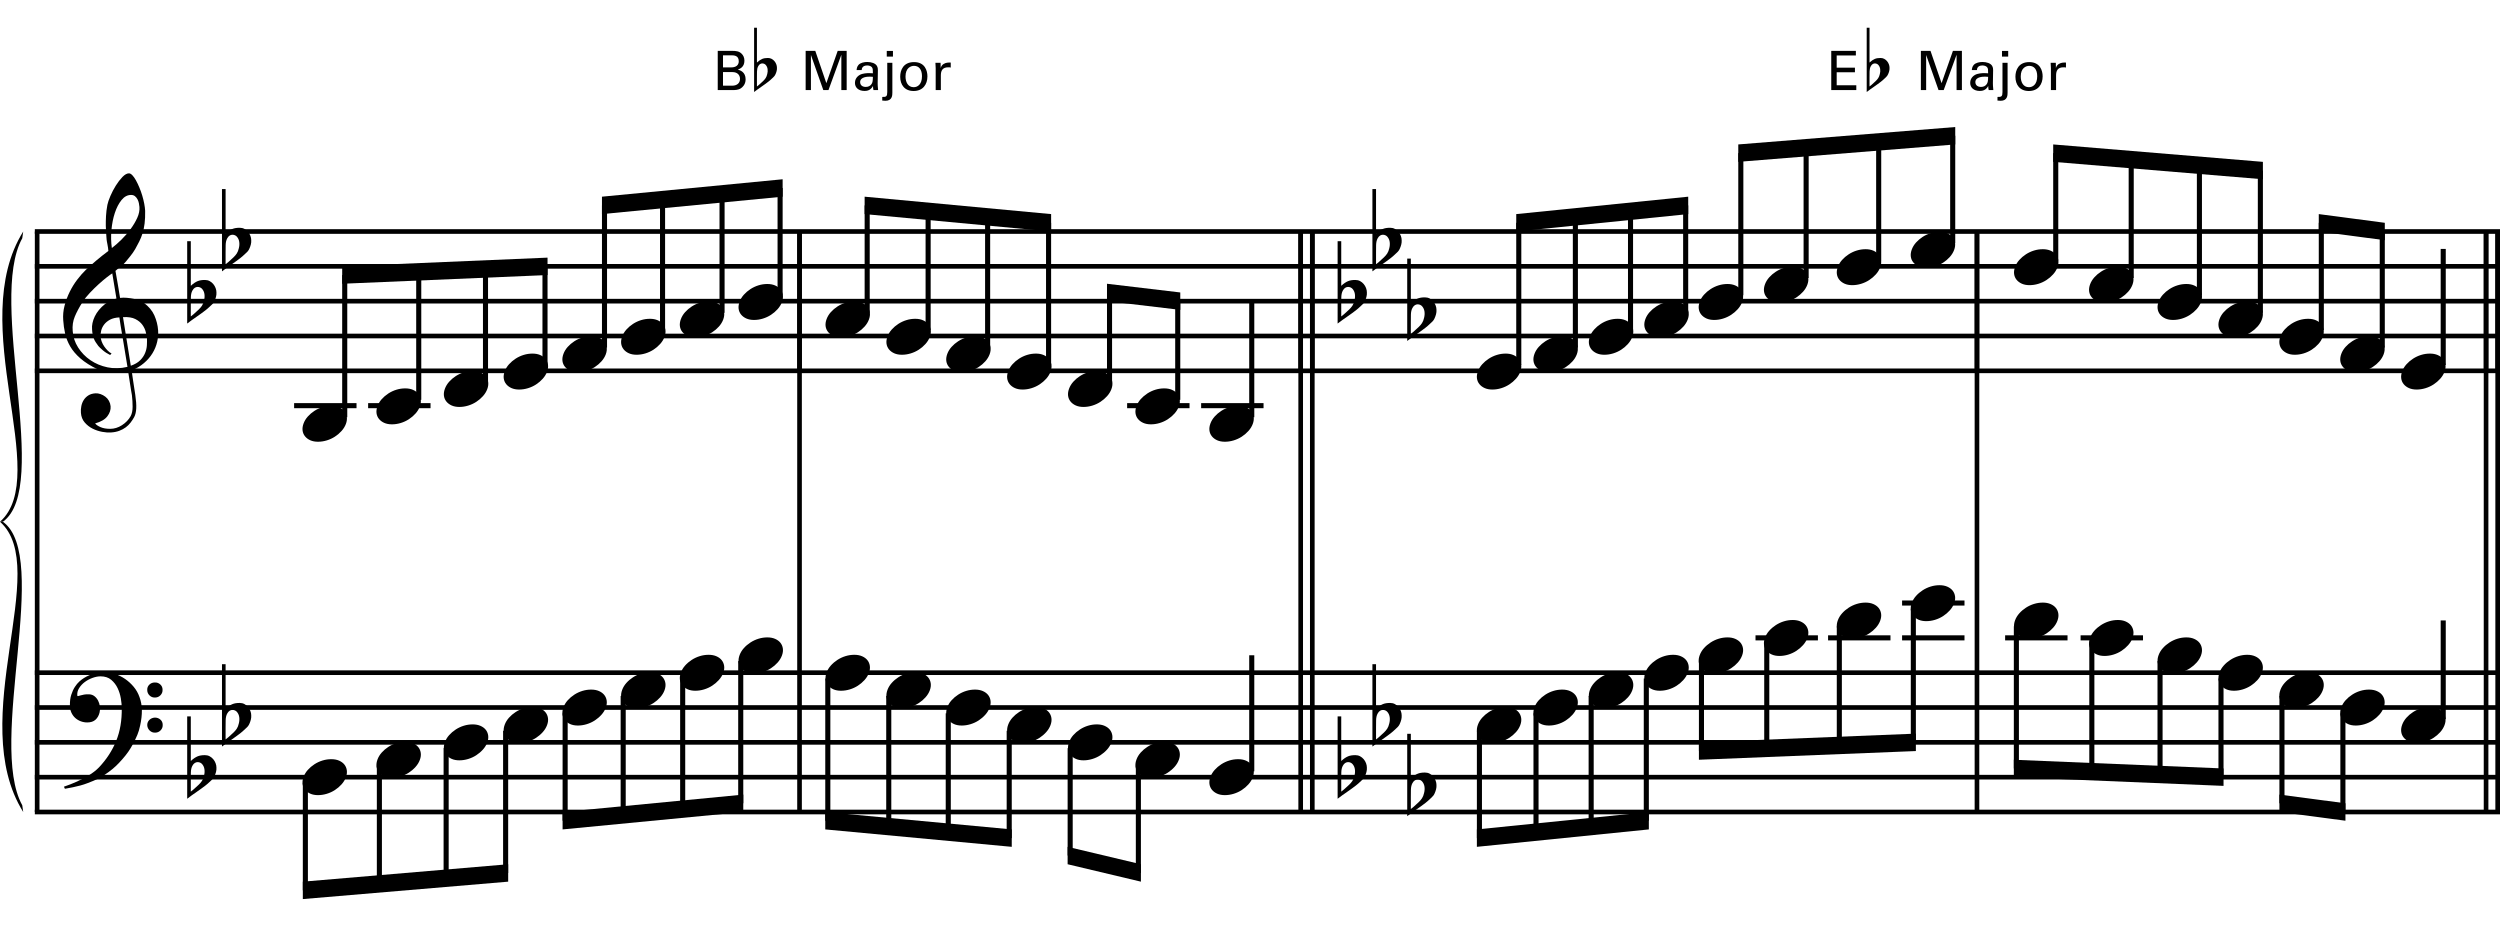 <?xml version="1.0" encoding="utf-8"?>
<!-- Generator: Adobe Illustrator 14.0.0, SVG Export Plug-In . SVG Version: 6.00 Build 43363)  -->
<!DOCTYPE svg PUBLIC "-//W3C//DTD SVG 1.1//EN" "http://www.w3.org/Graphics/SVG/1.1/DTD/svg11.dtd">
<svg version="1.1" xmlns="http://www.w3.org/2000/svg" xmlns:xlink="http://www.w3.org/1999/xlink" x="0px" y="0px"
	 width="551.792px" height="205.383px" viewBox="0 0 551.792 205.383" enable-background="new 0 0 551.792 205.383"
	 xml:space="preserve">
<g id="Layer_1">
	<line fill="none" stroke="#000000" stroke-width="1.024" stroke-miterlimit="10" x1="8.2" y1="51.098" x2="8.2" y2="179.223"/>
	<g>
		<path d="M28.285,81.988c-0.574,0.103-1.184,0.164-1.83,0.185c-0.646,0.02-1.276,0.005-1.891-0.046
			c-0.615-0.051-1.184-0.123-1.707-0.215c-0.523-0.092-0.949-0.221-1.276-0.385c-1.579-0.758-2.855-1.563-3.828-2.414
			c-0.974-0.851-1.728-1.737-2.26-2.66c-0.533-0.922-0.907-1.871-1.123-2.844s-0.354-1.953-0.415-2.937
			c-0.082-1.066,0.015-2.132,0.292-3.198c0.277-1.065,0.656-2.085,1.138-3.06c0.481-0.973,1.035-1.871,1.661-2.69
			c0.625-0.82,1.255-1.538,1.891-2.153c0.738-0.696,1.512-1.388,2.322-2.075c0.81-0.687,1.696-1.389,2.66-2.106
			c-0.021-0.266-0.046-0.502-0.077-0.708c-0.031-0.205-0.067-0.415-0.108-0.63s-0.087-0.456-0.138-0.723
			c-0.051-0.266-0.087-0.594-0.107-0.984c0-0.164-0.021-0.466-0.062-0.907c-0.042-0.44-0.067-0.973-0.077-1.599
			s0.005-1.338,0.046-2.137c0.041-0.8,0.143-1.63,0.307-2.491c0.103-0.512,0.323-1.164,0.661-1.953
			c0.338-0.789,0.738-1.553,1.199-2.291c0.461-0.738,0.948-1.373,1.461-1.907c0.512-0.533,0.994-0.799,1.445-0.799
			c0.225,0,0.471,0.138,0.738,0.415c0.266,0.277,0.528,0.646,0.784,1.107c0.256,0.461,0.507,0.984,0.753,1.568
			c0.246,0.584,0.461,1.184,0.646,1.799c0.185,0.615,0.333,1.22,0.446,1.814c0.112,0.595,0.179,1.118,0.2,1.568
			c0.02,1.066-0.021,2.004-0.123,2.813c-0.103,0.81-0.256,1.538-0.461,2.183c-0.205,0.646-0.446,1.241-0.723,1.784
			c-0.276,0.543-0.569,1.091-0.876,1.645c-0.328,0.554-0.661,1.041-1,1.46c-0.338,0.42-0.682,0.846-1.03,1.276
			c-0.369,0.451-0.753,0.825-1.153,1.123c-0.4,0.297-0.795,0.62-1.184,0.968c0.185,1.045,0.348,1.989,0.492,2.829
			c0.062,0.369,0.123,0.728,0.184,1.076c0.062,0.349,0.113,0.672,0.154,0.969c0.041,0.297,0.082,0.543,0.123,0.738
			c0.041,0.195,0.062,0.313,0.062,0.354c0.492-0.062,1-0.066,1.522-0.016c0.522,0.051,1.024,0.128,1.506,0.23
			c0.481,0.103,0.912,0.236,1.292,0.4c0.379,0.165,0.682,0.318,0.907,0.461c1.107,0.82,1.891,1.758,2.353,2.813
			c0.461,1.056,0.732,2.137,0.815,3.244c0.062,0.861-0.011,1.727-0.215,2.599c-0.205,0.871-0.549,1.701-1.03,2.491
			c-0.482,0.789-1.107,1.511-1.875,2.167c-0.769,0.656-1.676,1.199-2.722,1.63c0.123,0.84,0.235,1.619,0.338,2.337
			c0.103,0.615,0.194,1.215,0.277,1.799c0.082,0.584,0.143,0.989,0.185,1.215c0.184,1.23,0.256,2.239,0.215,3.029
			c-0.041,0.789-0.195,1.43-0.461,1.922c-0.226,0.41-0.487,0.81-0.784,1.199c-0.297,0.389-0.651,0.738-1.061,1.045
			c-0.41,0.308-0.887,0.564-1.43,0.769c-0.543,0.205-1.164,0.328-1.86,0.369c-0.533,0.041-1.168-0.005-1.907-0.138
			c-0.738-0.134-1.445-0.369-2.122-0.707c-0.677-0.338-1.261-0.795-1.753-1.369c-0.492-0.574-0.769-1.281-0.83-2.122
			c-0.042-0.492-0.011-0.989,0.092-1.492c0.102-0.502,0.282-0.953,0.538-1.353c0.256-0.4,0.594-0.733,1.015-1
			c0.42-0.267,0.938-0.42,1.553-0.461c0.369-0.021,0.743,0.036,1.123,0.169c0.379,0.133,0.733,0.323,1.061,0.569
			c0.328,0.246,0.594,0.553,0.799,0.922c0.205,0.369,0.328,0.769,0.369,1.199c0.062,0.758-0.174,1.491-0.708,2.199
			c-0.533,0.707-1.435,1.235-2.706,1.583c0.205,0.287,0.594,0.558,1.168,0.815c0.573,0.256,1.292,0.384,2.152,0.384
			c0.902,0,1.768-0.267,2.598-0.799c0.831-0.534,1.471-1.199,1.922-1.999c0.287-0.533,0.431-1.225,0.431-2.076
			s-0.051-1.707-0.154-2.567c-0.041-0.144-0.103-0.498-0.185-1.061c-0.082-0.564-0.174-1.153-0.276-1.768
			C28.551,83.668,28.428,82.869,28.285,81.988z M24.271,70.564c-0.543,0.297-0.974,0.657-1.292,1.077
			c-0.318,0.42-0.533,0.866-0.646,1.337c-0.113,0.472-0.159,0.892-0.138,1.261c0.02,0.369,0.102,0.748,0.246,1.138
			c0.144,0.389,0.333,0.753,0.569,1.092c0.236,0.338,0.492,0.646,0.769,0.922s0.558,0.487,0.846,0.63
			c-0.042,0.041-0.077,0.077-0.108,0.107s-0.067,0.066-0.107,0.108c-0.042,0.041-0.072,0.082-0.092,0.123
			c-0.636-0.308-1.194-0.672-1.676-1.092c-0.482-0.42-0.795-0.723-0.938-0.907c-0.226-0.307-0.42-0.584-0.584-0.83
			s-0.297-0.507-0.399-0.784c-0.103-0.277-0.19-0.579-0.262-0.907c-0.072-0.328-0.118-0.717-0.138-1.168
			c-0.042-0.43-0.011-0.886,0.092-1.368c0.103-0.481,0.271-0.969,0.507-1.461c0.235-0.492,0.543-0.968,0.922-1.43
			s0.825-0.896,1.338-1.307c0.266-0.205,0.507-0.369,0.723-0.492s0.415-0.23,0.6-0.323s0.374-0.164,0.569-0.215
			c0.194-0.051,0.404-0.108,0.63-0.169l-0.922-5.566c-0.246,0.144-0.646,0.431-1.2,0.861c-0.553,0.431-1.158,0.943-1.814,1.538
			c-0.656,0.595-1.307,1.235-1.953,1.922c-0.646,0.687-1.174,1.348-1.583,1.983c-0.738,1.168-1.312,2.245-1.722,3.229
			c-0.41,0.984-0.564,2.05-0.461,3.198c0.082,1.292,0.477,2.496,1.184,3.613c0.707,1.117,1.614,2.055,2.721,2.813
			c1.107,0.758,2.368,1.286,3.782,1.583c1.415,0.297,2.88,0.261,4.397-0.107c-0.328-2.03-0.625-3.844-0.892-5.443
			c-0.123-0.676-0.236-1.342-0.338-1.999c-0.103-0.656-0.2-1.24-0.292-1.753c-0.092-0.512-0.18-1.086-0.262-1.722
			C25.506,70.098,24.814,70.267,24.271,70.564z M28.93,43.027c-0.799,0-1.502,0.375-2.106,1.123
			c-0.604,0.749-1.097,1.696-1.476,2.844c-0.38,1.148-0.63,2.409-0.753,3.782c-0.123,1.374-0.092,2.696,0.092,3.967
			c0.676-0.512,1.384-1.132,2.122-1.86c0.738-0.728,1.409-1.501,2.014-2.322c0.604-0.819,1.096-1.65,1.476-2.491
			c0.379-0.84,0.538-1.64,0.477-2.398c-0.021-0.246-0.062-0.522-0.123-0.83s-0.165-0.594-0.308-0.861
			c-0.144-0.267-0.328-0.492-0.553-0.677C29.565,43.12,29.279,43.027,28.93,43.027z M28.869,80.727
			c0.881-0.308,1.568-0.708,2.061-1.199c0.492-0.492,0.855-1.025,1.091-1.599c0.236-0.574,0.369-1.148,0.4-1.722
			s0.036-1.086,0.016-1.537c-0.042-0.369-0.128-0.831-0.262-1.384c-0.133-0.554-0.384-1.086-0.753-1.599
			c-0.369-0.512-0.892-0.938-1.568-1.276c-0.677-0.338-1.579-0.477-2.706-0.415L28.869,80.727z"/>
	</g>
	<g>
		<path d="M29.392,164.136c-0.185,0.349-0.364,0.666-0.538,0.953c-0.174,0.286-0.354,0.563-0.538,0.83s-0.38,0.528-0.584,0.784
			c-0.205,0.256-0.441,0.538-0.707,0.846c-0.267,0.308-0.518,0.584-0.753,0.83c-0.236,0.246-0.472,0.481-0.708,0.707
			s-0.487,0.446-0.753,0.662c-0.267,0.215-0.564,0.445-0.892,0.691c-0.41,0.308-0.794,0.574-1.153,0.799
			c-0.359,0.227-0.718,0.432-1.077,0.615c-0.359,0.186-0.733,0.354-1.122,0.508c-0.39,0.154-0.82,0.322-1.292,0.508
			c-0.472,0.184-0.989,0.354-1.553,0.507c-0.564,0.153-1.103,0.282-1.615,0.384c-0.595,0.123-1.189,0.236-1.783,0.339l-0.215-0.462
			c0.963-0.328,1.927-0.707,2.891-1.137c0.799-0.369,1.645-0.815,2.537-1.338c0.892-0.523,1.666-1.123,2.322-1.799
			c1.661-1.764,2.921-3.705,3.782-5.827s1.271-4.536,1.23-7.241c0-0.615-0.067-1.322-0.2-2.123
			c-0.134-0.799-0.369-1.557-0.708-2.275c-0.338-0.717-0.81-1.332-1.415-1.844c-0.605-0.513-1.389-0.77-2.352-0.77
			c-0.554,0-1.143,0.113-1.769,0.338c-0.625,0.227-1.194,0.528-1.707,0.908c-0.513,0.379-0.933,0.83-1.261,1.353
			c-0.328,0.522-0.461,1.081-0.399,1.676c0.02,0.082,0.087,0.107,0.2,0.077c0.112-0.031,0.277-0.077,0.492-0.139
			c0.215-0.062,0.481-0.123,0.799-0.185c0.317-0.062,0.692-0.081,1.123-0.062c0.451,0.021,0.84,0.159,1.168,0.415
			c0.328,0.257,0.594,0.579,0.799,0.969c0.205,0.39,0.338,0.815,0.4,1.276s0.041,0.906-0.062,1.338
			c-0.165,0.676-0.467,1.215-0.907,1.613c-0.441,0.4-1.051,0.6-1.83,0.6c-0.492,0-0.969-0.087-1.43-0.261
			c-0.461-0.175-0.866-0.421-1.214-0.737c-0.349-0.318-0.63-0.708-0.846-1.169c-0.215-0.462-0.323-0.989-0.323-1.584
			c-0.021-0.881,0.077-1.66,0.292-2.337c0.215-0.676,0.481-1.261,0.799-1.753c0.318-0.491,0.656-0.896,1.015-1.214
			c0.358-0.318,0.692-0.569,0.999-0.754c0.758-0.471,1.527-0.795,2.307-0.969c0.779-0.174,1.517-0.271,2.214-0.292
			c0.779,0,1.563,0.128,2.353,0.384c0.789,0.258,1.532,0.626,2.229,1.107c0.697,0.482,1.322,1.057,1.876,1.723
			c0.553,0.666,0.973,1.409,1.261,2.229c0.348,0.923,0.527,1.902,0.538,2.938c0.01,1.034-0.118,2.156-0.384,3.367
			c-0.083,0.409-0.174,0.778-0.277,1.106c-0.103,0.327-0.215,0.646-0.338,0.953s-0.261,0.615-0.415,0.923
			C29.745,163.428,29.576,163.767,29.392,164.136z M32.498,152.297c-0.021-0.471,0.133-0.865,0.461-1.184
			c0.328-0.318,0.728-0.477,1.199-0.477c0.472-0.021,0.876,0.123,1.215,0.43c0.338,0.309,0.507,0.697,0.507,1.169
			c0.02,0.472-0.134,0.876-0.461,1.215c-0.328,0.338-0.728,0.507-1.199,0.507c-0.472,0.021-0.876-0.133-1.214-0.461
			C32.667,153.168,32.498,152.769,32.498,152.297z M32.498,160.046c0-0.472,0.164-0.86,0.492-1.169
			c0.328-0.307,0.728-0.471,1.199-0.492c0.472,0,0.876,0.148,1.215,0.446c0.338,0.297,0.507,0.682,0.507,1.153
			c0.02,0.471-0.134,0.877-0.461,1.215c-0.328,0.338-0.728,0.508-1.199,0.508c-0.472,0.02-0.876-0.135-1.214-0.462
			C32.697,160.917,32.518,160.518,32.498,160.046z"/>
	</g>
	<g>
		<path d="M42.114,55.673v5.443v1.968c0.287-0.266,0.554-0.481,0.8-0.646c0.246-0.164,0.481-0.292,0.707-0.384
			s0.466-0.159,0.723-0.2s0.548-0.062,0.876-0.062c0.389,0,0.738,0.082,1.045,0.246s0.574,0.379,0.8,0.646
			c0.225,0.267,0.399,0.564,0.522,0.892c0.123,0.328,0.185,0.646,0.185,0.954c0.02,0.328-0.011,0.651-0.092,0.968
			c-0.082,0.318-0.185,0.61-0.308,0.876c-0.144,0.349-0.369,0.656-0.676,0.922s-0.584,0.523-0.831,0.769
			c-0.082,0.082-0.256,0.225-0.522,0.43c-0.267,0.205-0.569,0.431-0.907,0.677s-0.692,0.497-1.061,0.753
			c-0.369,0.256-0.707,0.492-1.015,0.707s-0.656,0.477-1.045,0.784V53.244h0.799V55.673z M44.605,63.76
			c-0.103-0.123-0.241-0.225-0.415-0.308c-0.174-0.082-0.364-0.123-0.569-0.123c-0.205,0-0.41,0.061-0.615,0.184
			c-0.205,0.123-0.39,0.338-0.554,0.646c-0.205,0.39-0.312,0.876-0.323,1.46c-0.011,0.584-0.016,1.112-0.016,1.583v2.645
			c0.246-0.184,0.456-0.354,0.63-0.507s0.358-0.323,0.554-0.507c0.194-0.185,0.374-0.349,0.538-0.492
			c0.287-0.267,0.533-0.554,0.738-0.861c0.205-0.307,0.359-0.697,0.461-1.168c0.123-0.471,0.154-0.933,0.092-1.384
			C45.066,64.478,44.892,64.088,44.605,63.76z"/>
	</g>
	<g>
		<path d="M49.794,44.153v5.443v1.968c0.287-0.266,0.554-0.481,0.8-0.646c0.246-0.164,0.481-0.292,0.707-0.384
			s0.466-0.159,0.723-0.2s0.548-0.062,0.876-0.062c0.389,0,0.738,0.082,1.045,0.246s0.574,0.379,0.8,0.646
			c0.225,0.267,0.399,0.564,0.522,0.892c0.123,0.328,0.185,0.646,0.185,0.954c0.02,0.328-0.011,0.651-0.092,0.968
			c-0.082,0.318-0.185,0.61-0.308,0.876c-0.144,0.349-0.369,0.656-0.676,0.922s-0.584,0.523-0.831,0.769
			c-0.082,0.082-0.256,0.225-0.522,0.43c-0.267,0.205-0.569,0.431-0.907,0.677s-0.692,0.497-1.061,0.753
			c-0.369,0.256-0.707,0.492-1.015,0.707s-0.656,0.477-1.045,0.784V41.724h0.799V44.153z M52.285,52.241
			c-0.103-0.123-0.241-0.225-0.415-0.308c-0.174-0.082-0.364-0.123-0.569-0.123c-0.205,0-0.41,0.061-0.615,0.184
			c-0.205,0.123-0.39,0.338-0.554,0.646c-0.205,0.39-0.312,0.876-0.323,1.46c-0.011,0.584-0.016,1.112-0.016,1.583v2.645
			c0.246-0.184,0.456-0.354,0.63-0.507s0.358-0.323,0.554-0.507c0.194-0.185,0.374-0.349,0.538-0.492
			c0.287-0.267,0.533-0.554,0.738-0.861c0.205-0.307,0.359-0.697,0.461-1.168c0.123-0.471,0.154-0.933,0.092-1.384
			C52.747,52.958,52.572,52.569,52.285,52.241z"/>
	</g>
	<g>
		<path d="M42.114,160.553v5.443v1.969c0.287-0.267,0.554-0.482,0.8-0.646s0.481-0.292,0.707-0.385
			c0.226-0.092,0.466-0.158,0.723-0.199s0.548-0.062,0.876-0.062c0.389,0,0.738,0.082,1.045,0.246s0.574,0.38,0.8,0.646
			c0.225,0.267,0.399,0.564,0.522,0.892c0.123,0.328,0.185,0.646,0.185,0.954c0.02,0.328-0.011,0.65-0.092,0.968
			c-0.082,0.318-0.185,0.61-0.308,0.876c-0.144,0.35-0.369,0.656-0.676,0.923s-0.584,0.522-0.831,0.769
			c-0.082,0.082-0.256,0.226-0.522,0.431c-0.267,0.205-0.569,0.431-0.907,0.677s-0.692,0.496-1.061,0.754
			c-0.369,0.256-0.707,0.491-1.015,0.707c-0.308,0.215-0.656,0.477-1.045,0.783v-18.173h0.799V160.553z M44.605,168.641
			c-0.103-0.123-0.241-0.225-0.415-0.308c-0.174-0.081-0.364-0.122-0.569-0.122c-0.205,0-0.41,0.061-0.615,0.184
			c-0.205,0.123-0.39,0.338-0.554,0.646c-0.205,0.389-0.312,0.876-0.323,1.46c-0.011,0.585-0.016,1.112-0.016,1.583v2.645
			c0.246-0.184,0.456-0.354,0.63-0.507s0.358-0.323,0.554-0.507c0.194-0.186,0.374-0.35,0.538-0.492
			c0.287-0.268,0.533-0.554,0.738-0.861c0.205-0.307,0.359-0.697,0.461-1.168c0.123-0.472,0.154-0.934,0.092-1.385
			C45.066,169.358,44.892,168.969,44.605,168.641z"/>
	</g>
	<g>
		<path d="M49.794,149.033v5.443v1.968c0.287-0.267,0.554-0.481,0.8-0.646s0.481-0.293,0.707-0.385s0.466-0.158,0.723-0.199
			s0.548-0.062,0.876-0.062c0.389,0,0.738,0.082,1.045,0.246s0.574,0.38,0.8,0.646c0.225,0.266,0.399,0.563,0.522,0.891
			c0.123,0.328,0.185,0.646,0.185,0.954c0.02,0.328-0.011,0.651-0.092,0.968c-0.082,0.318-0.185,0.611-0.308,0.877
			c-0.144,0.349-0.369,0.656-0.676,0.922c-0.308,0.268-0.584,0.523-0.831,0.77c-0.082,0.082-0.256,0.225-0.522,0.43
			c-0.267,0.205-0.569,0.432-0.907,0.678s-0.692,0.496-1.061,0.753c-0.369,0.256-0.707,0.491-1.015,0.707s-0.656,0.477-1.045,0.784
			v-18.174h0.799V149.033z M52.285,157.121c-0.103-0.123-0.241-0.226-0.415-0.309c-0.174-0.081-0.364-0.122-0.569-0.122
			c-0.205,0-0.41,0.062-0.615,0.185c-0.205,0.123-0.39,0.338-0.554,0.646c-0.205,0.39-0.312,0.876-0.323,1.46
			c-0.011,0.585-0.016,1.112-0.016,1.584v2.645c0.246-0.184,0.456-0.354,0.63-0.508c0.174-0.153,0.358-0.322,0.554-0.507
			c0.194-0.185,0.374-0.349,0.538-0.491c0.287-0.268,0.533-0.555,0.738-0.861c0.205-0.308,0.359-0.697,0.461-1.169
			c0.123-0.472,0.154-0.933,0.092-1.384S52.572,157.449,52.285,157.121z"/>
	</g>
	
		<line fill="none" stroke="#000000" stroke-width="1.024" stroke-miterlimit="10" x1="176.47" y1="51.098" x2="176.47" y2="179.223"/>
	
		<line fill="none" stroke="#000000" stroke-width="1.024" stroke-miterlimit="10" x1="176.47" y1="51.098" x2="176.47" y2="81.848"/>
	
		<line fill="none" stroke="#000000" stroke-width="1.024" stroke-miterlimit="10" x1="287.084" y1="51.098" x2="287.084" y2="179.223"/>
	
		<line fill="none" stroke="#000000" stroke-width="1.024" stroke-miterlimit="10" x1="289.647" y1="51.098" x2="289.647" y2="179.223"/>
	
		<line fill="none" stroke="#000000" stroke-width="1.024" stroke-miterlimit="10" x1="287.084" y1="51.098" x2="287.084" y2="81.848"/>
	
		<line fill="none" stroke="#000000" stroke-width="1.024" stroke-miterlimit="10" x1="289.647" y1="51.098" x2="289.647" y2="81.848"/>
	<g>
		<path d="M296.035,55.673v5.443v1.968c0.286-0.266,0.553-0.481,0.799-0.646c0.246-0.164,0.481-0.292,0.708-0.384
			c0.225-0.092,0.466-0.159,0.723-0.2c0.256-0.041,0.548-0.062,0.876-0.062c0.389,0,0.738,0.082,1.046,0.246
			c0.307,0.164,0.573,0.379,0.799,0.646c0.226,0.267,0.4,0.564,0.523,0.892c0.123,0.328,0.184,0.646,0.184,0.954
			c0.021,0.328-0.01,0.651-0.092,0.968c-0.082,0.318-0.185,0.61-0.308,0.876c-0.144,0.349-0.369,0.656-0.677,0.922
			c-0.307,0.267-0.584,0.523-0.83,0.769c-0.082,0.082-0.257,0.225-0.522,0.43c-0.267,0.205-0.569,0.431-0.907,0.677
			s-0.691,0.497-1.061,0.753c-0.369,0.256-0.708,0.492-1.015,0.707c-0.308,0.215-0.656,0.477-1.046,0.784V53.244h0.8V55.673z
			 M298.525,63.76c-0.103-0.123-0.241-0.225-0.415-0.308c-0.174-0.082-0.364-0.123-0.568-0.123c-0.205,0-0.411,0.061-0.615,0.184
			c-0.205,0.123-0.39,0.338-0.554,0.646c-0.205,0.39-0.312,0.876-0.323,1.46c-0.01,0.584-0.015,1.112-0.015,1.583v2.645
			c0.246-0.184,0.456-0.354,0.63-0.507s0.358-0.323,0.554-0.507c0.194-0.185,0.374-0.349,0.538-0.492
			c0.287-0.267,0.533-0.554,0.738-0.861c0.204-0.307,0.358-0.697,0.461-1.168c0.123-0.471,0.153-0.933,0.093-1.384
			C298.987,64.478,298.812,64.088,298.525,63.76z"/>
	</g>
	<g>
		<path d="M303.714,44.153v5.443v1.968c0.286-0.266,0.553-0.481,0.799-0.646c0.246-0.164,0.481-0.292,0.708-0.384
			c0.225-0.092,0.466-0.159,0.723-0.2c0.256-0.041,0.548-0.062,0.876-0.062c0.389,0,0.738,0.082,1.046,0.246
			c0.307,0.164,0.573,0.379,0.799,0.646c0.226,0.267,0.4,0.564,0.523,0.892c0.123,0.328,0.184,0.646,0.184,0.954
			c0.021,0.328-0.01,0.651-0.092,0.968c-0.082,0.318-0.185,0.61-0.308,0.876c-0.144,0.349-0.369,0.656-0.677,0.922
			c-0.307,0.267-0.584,0.523-0.83,0.769c-0.082,0.082-0.257,0.225-0.522,0.43c-0.267,0.205-0.569,0.431-0.907,0.677
			s-0.691,0.497-1.061,0.753c-0.369,0.256-0.708,0.492-1.015,0.707c-0.308,0.215-0.656,0.477-1.046,0.784V41.724h0.8V44.153z
			 M306.205,52.241c-0.103-0.123-0.241-0.225-0.415-0.308c-0.174-0.082-0.364-0.123-0.568-0.123c-0.205,0-0.411,0.061-0.615,0.184
			c-0.205,0.123-0.39,0.338-0.554,0.646c-0.205,0.39-0.312,0.876-0.323,1.46c-0.01,0.584-0.015,1.112-0.015,1.583v2.645
			c0.246-0.184,0.456-0.354,0.63-0.507s0.358-0.323,0.554-0.507c0.194-0.185,0.374-0.349,0.538-0.492
			c0.287-0.267,0.533-0.554,0.738-0.861c0.204-0.307,0.358-0.697,0.461-1.168c0.123-0.471,0.153-0.933,0.093-1.384
			C306.667,52.958,306.492,52.569,306.205,52.241z"/>
	</g>
	<g>
		<path d="M311.395,59.513v5.443v1.968c0.286-0.266,0.553-0.481,0.799-0.646c0.246-0.164,0.481-0.292,0.708-0.384
			c0.225-0.092,0.466-0.159,0.723-0.2c0.256-0.041,0.548-0.062,0.876-0.062c0.389,0,0.738,0.082,1.046,0.246
			c0.307,0.164,0.573,0.379,0.799,0.646c0.226,0.267,0.4,0.564,0.523,0.892c0.123,0.328,0.184,0.646,0.184,0.954
			c0.021,0.328-0.01,0.651-0.092,0.968c-0.082,0.318-0.185,0.61-0.308,0.876c-0.144,0.349-0.369,0.656-0.677,0.922
			c-0.307,0.267-0.584,0.523-0.83,0.769c-0.082,0.082-0.257,0.225-0.522,0.43c-0.267,0.205-0.569,0.431-0.907,0.677
			s-0.691,0.497-1.061,0.753c-0.369,0.256-0.708,0.492-1.015,0.707c-0.308,0.215-0.656,0.477-1.046,0.784V57.084h0.8V59.513z
			 M313.885,67.601c-0.103-0.123-0.241-0.225-0.415-0.308c-0.174-0.082-0.364-0.123-0.568-0.123c-0.205,0-0.411,0.061-0.615,0.184
			c-0.205,0.123-0.39,0.338-0.554,0.646c-0.205,0.39-0.312,0.876-0.323,1.46c-0.01,0.584-0.015,1.112-0.015,1.583v2.645
			c0.246-0.184,0.456-0.354,0.63-0.507s0.358-0.323,0.554-0.507c0.194-0.185,0.374-0.349,0.538-0.492
			c0.287-0.267,0.533-0.554,0.738-0.861c0.204-0.307,0.358-0.697,0.461-1.168c0.123-0.471,0.153-0.933,0.093-1.384
			C314.347,68.318,314.172,67.929,313.885,67.601z"/>
	</g>
	<g>
		<path d="M296.035,160.553v5.443v1.969c0.286-0.267,0.553-0.482,0.799-0.646s0.481-0.292,0.708-0.385
			c0.225-0.092,0.466-0.158,0.723-0.199c0.256-0.041,0.548-0.062,0.876-0.062c0.389,0,0.738,0.082,1.046,0.246
			c0.307,0.164,0.573,0.38,0.799,0.646c0.226,0.267,0.4,0.564,0.523,0.892c0.123,0.328,0.184,0.646,0.184,0.954
			c0.021,0.328-0.01,0.65-0.092,0.968c-0.082,0.318-0.185,0.61-0.308,0.876c-0.144,0.35-0.369,0.656-0.677,0.923
			c-0.307,0.267-0.584,0.522-0.83,0.769c-0.082,0.082-0.257,0.226-0.522,0.431c-0.267,0.205-0.569,0.431-0.907,0.677
			s-0.691,0.496-1.061,0.754c-0.369,0.256-0.708,0.491-1.015,0.707c-0.308,0.215-0.656,0.477-1.046,0.783v-18.173h0.8V160.553z
			 M298.525,168.641c-0.103-0.123-0.241-0.225-0.415-0.308c-0.174-0.081-0.364-0.122-0.568-0.122c-0.205,0-0.411,0.061-0.615,0.184
			c-0.205,0.123-0.39,0.338-0.554,0.646c-0.205,0.389-0.312,0.876-0.323,1.46c-0.01,0.585-0.015,1.112-0.015,1.583v2.645
			c0.246-0.184,0.456-0.354,0.63-0.507s0.358-0.323,0.554-0.507c0.194-0.186,0.374-0.35,0.538-0.492
			c0.287-0.268,0.533-0.554,0.738-0.861c0.204-0.307,0.358-0.697,0.461-1.168c0.123-0.472,0.153-0.934,0.093-1.385
			C298.987,169.358,298.812,168.969,298.525,168.641z"/>
	</g>
	<g>
		<path d="M303.714,149.033v5.443v1.968c0.286-0.267,0.553-0.481,0.799-0.646s0.481-0.293,0.708-0.385
			c0.225-0.092,0.466-0.158,0.723-0.199c0.256-0.041,0.548-0.062,0.876-0.062c0.389,0,0.738,0.082,1.046,0.246
			c0.307,0.164,0.573,0.38,0.799,0.646c0.226,0.266,0.4,0.563,0.523,0.891c0.123,0.328,0.184,0.646,0.184,0.954
			c0.021,0.328-0.01,0.651-0.092,0.968c-0.082,0.318-0.185,0.611-0.308,0.877c-0.144,0.349-0.369,0.656-0.677,0.922
			c-0.307,0.268-0.584,0.523-0.83,0.77c-0.082,0.082-0.257,0.225-0.522,0.43c-0.267,0.205-0.569,0.432-0.907,0.678
			s-0.691,0.496-1.061,0.753c-0.369,0.256-0.708,0.491-1.015,0.707c-0.308,0.216-0.656,0.477-1.046,0.784v-18.174h0.8V149.033z
			 M306.205,157.121c-0.103-0.123-0.241-0.226-0.415-0.309c-0.174-0.081-0.364-0.122-0.568-0.122c-0.205,0-0.411,0.062-0.615,0.185
			c-0.205,0.123-0.39,0.338-0.554,0.646c-0.205,0.39-0.312,0.876-0.323,1.46c-0.01,0.585-0.015,1.112-0.015,1.584v2.645
			c0.246-0.184,0.456-0.354,0.63-0.508c0.174-0.153,0.358-0.322,0.554-0.507c0.194-0.185,0.374-0.349,0.538-0.491
			c0.287-0.268,0.533-0.555,0.738-0.861c0.204-0.308,0.358-0.697,0.461-1.169c0.123-0.472,0.153-0.933,0.093-1.384
			C306.667,157.838,306.492,157.449,306.205,157.121z"/>
	</g>
	<g>
		<path d="M311.395,164.393v5.443v1.969c0.286-0.267,0.553-0.482,0.799-0.646s0.481-0.292,0.708-0.385
			c0.225-0.092,0.466-0.158,0.723-0.199c0.256-0.041,0.548-0.062,0.876-0.062c0.389,0,0.738,0.082,1.046,0.246
			c0.307,0.164,0.573,0.38,0.799,0.646c0.226,0.267,0.4,0.564,0.523,0.892c0.123,0.328,0.184,0.646,0.184,0.954
			c0.021,0.328-0.01,0.65-0.092,0.968c-0.082,0.318-0.185,0.61-0.308,0.876c-0.144,0.35-0.369,0.656-0.677,0.923
			c-0.307,0.267-0.584,0.522-0.83,0.769c-0.082,0.082-0.257,0.226-0.522,0.431c-0.267,0.205-0.569,0.431-0.907,0.677
			s-0.691,0.496-1.061,0.754c-0.369,0.256-0.708,0.491-1.015,0.707c-0.308,0.215-0.656,0.477-1.046,0.783v-18.173h0.8V164.393z
			 M313.885,172.48c-0.103-0.123-0.241-0.225-0.415-0.308c-0.174-0.081-0.364-0.122-0.568-0.122c-0.205,0-0.411,0.061-0.615,0.184
			c-0.205,0.123-0.39,0.338-0.554,0.646c-0.205,0.389-0.312,0.876-0.323,1.46c-0.01,0.585-0.015,1.112-0.015,1.583v2.645
			c0.246-0.184,0.456-0.354,0.63-0.507s0.358-0.323,0.554-0.507c0.194-0.186,0.374-0.35,0.538-0.492
			c0.287-0.268,0.533-0.554,0.738-0.861c0.204-0.307,0.358-0.697,0.461-1.168c0.123-0.472,0.153-0.934,0.093-1.385
			C314.347,173.198,314.172,172.809,313.885,172.48z"/>
	</g>
	
		<line fill="none" stroke="#000000" stroke-width="1.024" stroke-miterlimit="10" x1="436.35" y1="51.098" x2="436.35" y2="179.223"/>
	
		<line fill="none" stroke="#000000" stroke-width="1.024" stroke-miterlimit="10" x1="436.35" y1="51.098" x2="436.35" y2="81.848"/>
	
		<line fill="none" stroke="#000000" stroke-width="1.024" stroke-miterlimit="10" x1="551.28" y1="51.098" x2="551.28" y2="179.223"/>
	
		<line fill="none" stroke="#000000" stroke-width="1.024" stroke-miterlimit="10" x1="548.717" y1="51.098" x2="548.717" y2="179.223"/>
	
		<line fill="none" stroke="#000000" stroke-width="1.024" stroke-miterlimit="10" x1="551.28" y1="51.098" x2="551.28" y2="81.848"/>
	
		<line fill="none" stroke="#000000" stroke-width="1.024" stroke-miterlimit="10" x1="548.717" y1="51.098" x2="548.717" y2="81.848"/>
	
		<line fill="none" stroke="#000000" stroke-width="1.028" stroke-miterlimit="10" x1="7.688" y1="51.098" x2="551.792" y2="51.098"/>
	
		<line fill="none" stroke="#000000" stroke-width="1.028" stroke-miterlimit="10" x1="7.688" y1="58.786" x2="551.792" y2="58.786"/>
	
		<line fill="none" stroke="#000000" stroke-width="1.028" stroke-miterlimit="10" x1="7.688" y1="66.473" x2="551.792" y2="66.473"/>
	
		<line fill="none" stroke="#000000" stroke-width="1.028" stroke-miterlimit="10" x1="7.688" y1="74.161" x2="551.792" y2="74.161"/>
	
		<line fill="none" stroke="#000000" stroke-width="1.028" stroke-miterlimit="10" x1="7.688" y1="81.848" x2="551.792" y2="81.848"/>
	
		<line fill="none" stroke="#000000" stroke-width="1.028" stroke-miterlimit="10" x1="7.688" y1="148.473" x2="551.792" y2="148.473"/>
	
		<line fill="none" stroke="#000000" stroke-width="1.028" stroke-miterlimit="10" x1="7.688" y1="156.16" x2="551.792" y2="156.16"/>
	
		<line fill="none" stroke="#000000" stroke-width="1.028" stroke-miterlimit="10" x1="7.688" y1="163.848" x2="551.792" y2="163.848"/>
	
		<line fill="none" stroke="#000000" stroke-width="1.028" stroke-miterlimit="10" x1="7.688" y1="171.535" x2="551.792" y2="171.535"/>
	
		<line fill="none" stroke="#000000" stroke-width="1.028" stroke-miterlimit="10" x1="7.688" y1="179.223" x2="551.792" y2="179.223"/>
	<path d="M5.125,51.098C-7.688,71.598,11.531,104.91,0,115.16h0.641c10.677-7.688-3.417-48.687,4.271-62.567"/>
	<path d="M5.125,179.223C-7.688,158.723,11.531,125.41,0,115.16h0.641c10.677,7.688-3.417,48.688,4.271,62.568"/>
	
		<line fill="none" stroke="#000000" stroke-width="1.121" stroke-miterlimit="10" x1="64.917" y1="89.536" x2="78.69" y2="89.536"/>
	<g>
		<path d="M67.001,93.47c0.205-0.554,0.518-1.066,0.938-1.538c0.42-0.471,0.907-0.886,1.46-1.245
			c0.554-0.358,1.148-0.635,1.784-0.831c0.635-0.194,1.281-0.292,1.937-0.292c0.656,0,1.23,0.107,1.722,0.323
			c0.492,0.215,0.881,0.503,1.168,0.861c0.287,0.359,0.466,0.779,0.538,1.261c0.071,0.482,0.005,0.999-0.2,1.553
			c-0.206,0.553-0.523,1.071-0.954,1.553c-0.43,0.481-0.922,0.902-1.476,1.261c-0.553,0.358-1.153,0.635-1.799,0.831
			c-0.646,0.194-1.287,0.292-1.922,0.292c-0.656,0-1.225-0.108-1.707-0.323c-0.482-0.215-0.872-0.508-1.168-0.876
			c-0.297-0.369-0.477-0.795-0.538-1.276C66.724,94.541,66.796,94.023,67.001,93.47z"/>
	</g>
	
		<line fill="none" stroke="#000000" stroke-width="1.121" stroke-miterlimit="10" x1="76.087" y1="92.098" x2="76.087" y2="60.708"/>
	
		<line fill="none" stroke="#000000" stroke-width="1.121" stroke-miterlimit="10" x1="81.252" y1="89.536" x2="95.026" y2="89.536"/>
	<g>
		<path d="M83.321,89.629c0.205-0.554,0.518-1.066,0.938-1.538c0.42-0.471,0.907-0.886,1.46-1.245
			c0.554-0.358,1.148-0.635,1.784-0.831c0.635-0.194,1.281-0.292,1.937-0.292c0.656,0,1.23,0.107,1.722,0.323
			c0.492,0.215,0.881,0.503,1.168,0.861c0.287,0.359,0.466,0.779,0.538,1.261c0.071,0.482,0.005,0.999-0.2,1.553
			c-0.206,0.553-0.523,1.071-0.954,1.553c-0.43,0.481-0.922,0.902-1.476,1.261c-0.553,0.358-1.153,0.635-1.799,0.831
			c-0.646,0.194-1.287,0.292-1.922,0.292c-0.656,0-1.225-0.108-1.707-0.323c-0.482-0.215-0.872-0.508-1.168-0.876
			c-0.297-0.369-0.477-0.795-0.538-1.276C83.044,90.7,83.116,90.183,83.321,89.629z"/>
	</g>
	
		<line fill="none" stroke="#000000" stroke-width="1.121" stroke-miterlimit="10" x1="92.423" y1="88.254" x2="92.423" y2="59.997"/>
	<g>
		<path d="M98.201,85.79c0.205-0.554,0.518-1.066,0.938-1.538c0.42-0.471,0.907-0.886,1.46-1.245
			c0.554-0.358,1.148-0.635,1.784-0.831c0.635-0.194,1.281-0.292,1.937-0.292c0.656,0,1.23,0.107,1.722,0.323
			c0.492,0.215,0.881,0.503,1.168,0.861c0.287,0.359,0.466,0.779,0.538,1.261c0.071,0.482,0.005,0.999-0.2,1.553
			c-0.206,0.553-0.523,1.071-0.954,1.553c-0.43,0.481-0.922,0.902-1.476,1.261c-0.553,0.358-1.153,0.635-1.799,0.831
			c-0.646,0.194-1.287,0.292-1.922,0.292c-0.656,0-1.225-0.108-1.707-0.323c-0.482-0.215-0.872-0.508-1.168-0.876
			c-0.297-0.369-0.477-0.795-0.538-1.276C97.924,86.86,97.996,86.343,98.201,85.79z"/>
	</g>
	
		<line fill="none" stroke="#000000" stroke-width="1.121" stroke-miterlimit="10" x1="107.158" y1="84.411" x2="107.158" y2="59.356"/>
	<g>
		<path d="M111.401,81.95c0.205-0.554,0.518-1.066,0.938-1.538c0.42-0.471,0.907-0.886,1.46-1.245
			c0.554-0.358,1.148-0.635,1.784-0.831c0.635-0.194,1.281-0.292,1.937-0.292c0.656,0,1.23,0.107,1.722,0.323
			c0.492,0.215,0.881,0.503,1.168,0.861c0.287,0.359,0.466,0.779,0.538,1.261c0.071,0.482,0.005,0.999-0.2,1.553
			c-0.206,0.553-0.523,1.071-0.954,1.553c-0.43,0.481-0.922,0.902-1.476,1.261c-0.553,0.358-1.153,0.635-1.799,0.831
			c-0.646,0.194-1.287,0.292-1.922,0.292c-0.656,0-1.225-0.108-1.707-0.323c-0.482-0.215-0.872-0.508-1.168-0.876
			c-0.297-0.369-0.477-0.795-0.538-1.276C111.124,83.021,111.196,82.503,111.401,81.95z"/>
	</g>
	
		<line fill="none" stroke="#000000" stroke-width="1.121" stroke-miterlimit="10" x1="120.291" y1="80.567" x2="120.291" y2="58.786"/>
	<polyline points="120.851,56.864 75.527,58.786 75.527,62.629 120.851,60.708 	"/>
	<g>
		<path d="M124.361,78.11c0.205-0.554,0.518-1.066,0.938-1.538c0.42-0.471,0.907-0.886,1.46-1.245
			c0.554-0.358,1.148-0.635,1.784-0.831c0.635-0.194,1.281-0.292,1.937-0.292c0.656,0,1.23,0.107,1.722,0.323
			c0.492,0.215,0.881,0.503,1.168,0.861c0.287,0.359,0.466,0.779,0.538,1.261c0.071,0.482,0.005,0.999-0.2,1.553
			c-0.206,0.553-0.523,1.071-0.954,1.553c-0.43,0.481-0.922,0.902-1.476,1.261c-0.553,0.358-1.153,0.635-1.799,0.831
			c-0.646,0.194-1.287,0.292-1.922,0.292c-0.656,0-1.225-0.108-1.707-0.323c-0.482-0.215-0.872-0.508-1.168-0.876
			c-0.297-0.369-0.477-0.795-0.538-1.276C124.084,79.181,124.156,78.664,124.361,78.11z"/>
	</g>
	
		<line fill="none" stroke="#000000" stroke-width="1.121" stroke-miterlimit="10" x1="133.423" y1="76.723" x2="133.423" y2="45.333"/>
	<g>
		<path d="M137.321,74.27c0.205-0.554,0.518-1.066,0.938-1.538c0.42-0.471,0.907-0.886,1.46-1.245
			c0.554-0.358,1.148-0.635,1.784-0.831c0.635-0.194,1.281-0.292,1.937-0.292c0.656,0,1.23,0.107,1.722,0.323
			c0.492,0.215,0.881,0.503,1.168,0.861c0.287,0.359,0.466,0.779,0.538,1.261c0.071,0.482,0.005,0.999-0.2,1.553
			c-0.206,0.553-0.523,1.071-0.954,1.553c-0.43,0.481-0.922,0.902-1.476,1.261c-0.553,0.358-1.153,0.635-1.799,0.831
			c-0.646,0.194-1.287,0.292-1.922,0.292c-0.656,0-1.225-0.108-1.707-0.323c-0.482-0.215-0.872-0.508-1.168-0.876
			c-0.297-0.369-0.477-0.795-0.538-1.276C137.044,75.34,137.116,74.823,137.321,74.27z"/>
	</g>
	
		<line fill="none" stroke="#000000" stroke-width="1.121" stroke-miterlimit="10" x1="146.236" y1="72.879" x2="146.236" y2="44.062"/>
	<g>
		<path d="M150.281,70.43c0.205-0.554,0.518-1.066,0.938-1.538c0.42-0.471,0.907-0.886,1.46-1.245
			c0.554-0.358,1.148-0.635,1.784-0.831c0.635-0.194,1.281-0.292,1.937-0.292c0.656,0,1.23,0.107,1.722,0.323
			c0.492,0.215,0.881,0.503,1.168,0.861c0.287,0.359,0.466,0.779,0.538,1.261c0.071,0.482,0.005,0.999-0.2,1.553
			c-0.206,0.553-0.523,1.071-0.954,1.553c-0.43,0.481-0.922,0.902-1.476,1.261c-0.553,0.358-1.153,0.635-1.799,0.831
			c-0.646,0.194-1.287,0.292-1.922,0.292c-0.656,0-1.225-0.108-1.707-0.323c-0.482-0.215-0.872-0.508-1.168-0.876
			c-0.297-0.369-0.477-0.795-0.538-1.276C150.004,71.5,150.076,70.983,150.281,70.43z"/>
	</g>
	
		<line fill="none" stroke="#000000" stroke-width="1.121" stroke-miterlimit="10" x1="159.369" y1="69.036" x2="159.369" y2="42.76"/>
	<g>
		<path d="M163.241,66.589c0.205-0.554,0.518-1.066,0.938-1.538c0.42-0.471,0.907-0.886,1.46-1.245
			c0.554-0.358,1.148-0.635,1.784-0.831c0.635-0.194,1.281-0.292,1.937-0.292c0.656,0,1.23,0.107,1.722,0.323
			c0.492,0.215,0.881,0.503,1.168,0.861c0.287,0.359,0.466,0.779,0.538,1.261c0.071,0.482,0.005,0.999-0.2,1.553
			c-0.206,0.553-0.523,1.071-0.954,1.553c-0.43,0.481-0.922,0.902-1.476,1.261c-0.553,0.358-1.153,0.635-1.799,0.831
			c-0.646,0.194-1.287,0.292-1.922,0.292c-0.656,0-1.225-0.108-1.707-0.323c-0.482-0.215-0.872-0.508-1.168-0.876
			c-0.297-0.369-0.477-0.795-0.538-1.276C162.964,67.66,163.036,67.143,163.241,66.589z"/>
	</g>
	
		<line fill="none" stroke="#000000" stroke-width="1.121" stroke-miterlimit="10" x1="172.181" y1="65.192" x2="172.181" y2="41.489"/>
	<polyline points="172.742,39.567 132.863,43.411 132.863,47.254 172.742,43.411 	"/>
	<g>
		<path d="M67.001,171.47c0.205-0.554,0.518-1.065,0.938-1.538c0.42-0.471,0.907-0.886,1.46-1.244
			c0.554-0.359,1.148-0.636,1.784-0.831c0.635-0.194,1.281-0.292,1.937-0.292c0.656,0,1.23,0.107,1.722,0.322
			c0.492,0.216,0.881,0.504,1.168,0.861c0.287,0.359,0.466,0.779,0.538,1.262c0.071,0.481,0.005,0.998-0.2,1.553
			c-0.206,0.553-0.523,1.07-0.954,1.553c-0.43,0.48-0.922,0.901-1.476,1.26c-0.553,0.359-1.153,0.636-1.799,0.831
			c-0.646,0.194-1.287,0.292-1.922,0.292c-0.656,0-1.225-0.107-1.707-0.322c-0.482-0.216-0.872-0.508-1.168-0.877
			c-0.297-0.369-0.477-0.795-0.538-1.276S66.796,172.023,67.001,171.47z"/>
	</g>
	
		<line fill="none" stroke="#000000" stroke-width="1.121" stroke-miterlimit="10" x1="67.399" y1="172.816" x2="67.399" y2="196.52"/>
	<g>
		<path d="M83.321,167.629c0.205-0.553,0.518-1.065,0.938-1.537c0.42-0.471,0.907-0.887,1.46-1.245s1.148-0.636,1.784-0.831
			c0.635-0.193,1.281-0.291,1.937-0.291c0.656,0,1.23,0.107,1.722,0.322c0.492,0.215,0.881,0.503,1.168,0.861
			c0.287,0.359,0.466,0.779,0.538,1.261c0.071,0.481,0.005,0.999-0.2,1.553c-0.206,0.554-0.523,1.071-0.954,1.553
			c-0.43,0.481-0.922,0.901-1.476,1.261c-0.553,0.358-1.153,0.635-1.799,0.83c-0.646,0.195-1.287,0.293-1.922,0.293
			c-0.656,0-1.225-0.108-1.707-0.323c-0.482-0.216-0.872-0.508-1.168-0.876c-0.297-0.369-0.477-0.795-0.538-1.277
			C83.044,168.7,83.116,168.184,83.321,167.629z"/>
	</g>
	
		<line fill="none" stroke="#000000" stroke-width="1.121" stroke-miterlimit="10" x1="83.735" y1="168.973" x2="83.735" y2="195.1"/>
	<g>
		<path d="M98.201,163.789c0.205-0.553,0.518-1.065,0.938-1.537c0.42-0.471,0.907-0.887,1.46-1.245s1.148-0.636,1.784-0.831
			c0.635-0.193,1.281-0.291,1.937-0.291c0.656,0,1.23,0.107,1.722,0.322c0.492,0.215,0.881,0.503,1.168,0.861
			c0.287,0.359,0.466,0.779,0.538,1.261c0.071,0.481,0.005,0.999-0.2,1.553c-0.206,0.554-0.523,1.071-0.954,1.553
			c-0.43,0.481-0.922,0.901-1.476,1.261c-0.553,0.358-1.153,0.635-1.799,0.83c-0.646,0.195-1.287,0.293-1.922,0.293
			c-0.656,0-1.225-0.108-1.707-0.323c-0.482-0.216-0.872-0.508-1.168-0.876c-0.297-0.369-0.477-0.795-0.538-1.277
			C97.924,164.86,97.996,164.344,98.201,163.789z"/>
	</g>
	
		<line fill="none" stroke="#000000" stroke-width="1.121" stroke-miterlimit="10" x1="98.469" y1="165.129" x2="98.469" y2="193.818"/>
	<g>
		<path d="M111.401,159.949c0.205-0.553,0.518-1.065,0.938-1.537c0.42-0.471,0.907-0.887,1.46-1.245s1.148-0.636,1.784-0.831
			c0.635-0.193,1.281-0.291,1.937-0.291c0.656,0,1.23,0.107,1.722,0.322c0.492,0.215,0.881,0.503,1.168,0.861
			c0.287,0.359,0.466,0.779,0.538,1.261c0.071,0.481,0.005,0.999-0.2,1.553c-0.206,0.554-0.523,1.071-0.954,1.553
			c-0.43,0.481-0.922,0.901-1.476,1.261c-0.553,0.358-1.153,0.635-1.799,0.83c-0.646,0.195-1.287,0.293-1.922,0.293
			c-0.656,0-1.225-0.108-1.707-0.323c-0.482-0.216-0.872-0.508-1.168-0.876c-0.297-0.369-0.477-0.795-0.538-1.277
			C111.124,161.021,111.196,160.504,111.401,159.949z"/>
	</g>
	
		<line fill="none" stroke="#000000" stroke-width="1.121" stroke-miterlimit="10" x1="111.602" y1="161.285" x2="111.602" y2="192.676"/>
	<polyline points="112.163,190.754 66.838,194.598 66.838,198.441 112.163,194.598 	"/>
	<g>
		<path d="M124.361,156.109c0.205-0.553,0.518-1.065,0.938-1.537c0.42-0.471,0.907-0.887,1.46-1.245s1.148-0.636,1.784-0.831
			c0.635-0.193,1.281-0.291,1.937-0.291c0.656,0,1.23,0.107,1.722,0.322c0.492,0.215,0.881,0.503,1.168,0.861
			c0.287,0.359,0.466,0.779,0.538,1.261c0.071,0.481,0.005,0.999-0.2,1.553c-0.206,0.554-0.523,1.071-0.954,1.553
			c-0.43,0.481-0.922,0.901-1.476,1.261c-0.553,0.358-1.153,0.635-1.799,0.83c-0.646,0.195-1.287,0.293-1.922,0.293
			c-0.656,0-1.225-0.108-1.707-0.323c-0.482-0.216-0.872-0.508-1.168-0.876c-0.297-0.369-0.477-0.795-0.538-1.277
			C124.084,157.181,124.156,156.664,124.361,156.109z"/>
	</g>
	
		<line fill="none" stroke="#000000" stroke-width="1.121" stroke-miterlimit="10" x1="124.735" y1="157.441" x2="124.735" y2="181.145"/>
	<g>
		<path d="M137.321,152.27c0.205-0.554,0.518-1.066,0.938-1.537c0.42-0.472,0.907-0.887,1.46-1.246
			c0.554-0.357,1.148-0.635,1.784-0.83c0.635-0.194,1.281-0.292,1.937-0.292c0.656,0,1.23,0.107,1.722,0.323
			c0.492,0.215,0.881,0.502,1.168,0.861c0.287,0.358,0.466,0.779,0.538,1.26c0.071,0.482,0.005,1-0.2,1.553
			c-0.206,0.554-0.523,1.071-0.954,1.553c-0.43,0.482-0.922,0.902-1.476,1.262c-0.553,0.357-1.153,0.635-1.799,0.83
			c-0.646,0.194-1.287,0.292-1.922,0.292c-0.656,0-1.225-0.108-1.707-0.323c-0.482-0.215-0.872-0.508-1.168-0.876
			c-0.297-0.369-0.477-0.795-0.538-1.276C137.044,153.34,137.116,152.823,137.321,152.27z"/>
	</g>
	
		<line fill="none" stroke="#000000" stroke-width="1.121" stroke-miterlimit="10" x1="137.547" y1="153.598" x2="137.547" y2="179.875"/>
	<g>
		<path d="M150.281,148.43c0.205-0.554,0.518-1.066,0.938-1.537c0.42-0.472,0.907-0.887,1.46-1.246
			c0.554-0.357,1.148-0.635,1.784-0.83c0.635-0.194,1.281-0.292,1.937-0.292c0.656,0,1.23,0.107,1.722,0.323
			c0.492,0.215,0.881,0.502,1.168,0.861c0.287,0.358,0.466,0.779,0.538,1.26c0.071,0.482,0.005,1-0.2,1.553
			c-0.206,0.554-0.523,1.071-0.954,1.553c-0.43,0.482-0.922,0.902-1.476,1.262c-0.553,0.357-1.153,0.635-1.799,0.83
			c-0.646,0.194-1.287,0.292-1.922,0.292c-0.656,0-1.225-0.108-1.707-0.323c-0.482-0.215-0.872-0.508-1.168-0.876
			c-0.297-0.369-0.477-0.795-0.538-1.276C150.004,149.5,150.076,148.983,150.281,148.43z"/>
	</g>
	
		<line fill="none" stroke="#000000" stroke-width="1.121" stroke-miterlimit="10" x1="150.68" y1="149.754" x2="150.68" y2="178.572"/>
	<g>
		<path d="M163.241,144.59c0.205-0.555,0.518-1.066,0.938-1.538c0.42-0.472,0.907-0.886,1.46-1.245
			c0.554-0.358,1.148-0.635,1.784-0.83c0.635-0.195,1.281-0.293,1.937-0.293c0.656,0,1.23,0.107,1.722,0.323
			c0.492,0.216,0.881,0.503,1.168,0.861c0.287,0.358,0.466,0.779,0.538,1.261c0.071,0.482,0.005,0.999-0.2,1.553
			c-0.206,0.553-0.523,1.07-0.954,1.553c-0.43,0.481-0.922,0.902-1.476,1.261c-0.553,0.358-1.153,0.636-1.799,0.831
			c-0.646,0.193-1.287,0.291-1.922,0.291c-0.656,0-1.225-0.107-1.707-0.322c-0.482-0.215-0.872-0.508-1.168-0.877
			c-0.297-0.369-0.477-0.795-0.538-1.275C162.964,145.66,163.036,145.143,163.241,144.59z"/>
	</g>
	
		<line fill="none" stroke="#000000" stroke-width="1.121" stroke-miterlimit="10" x1="163.493" y1="145.91" x2="163.493" y2="177.301"/>
	<polyline points="164.053,175.379 124.174,179.223 124.174,183.066 164.053,179.223 	"/>
	<g>
		<path d="M182.441,70.43c0.205-0.554,0.518-1.066,0.938-1.538c0.42-0.471,0.907-0.886,1.46-1.245
			c0.554-0.358,1.148-0.635,1.784-0.831c0.635-0.194,1.281-0.292,1.937-0.292c0.656,0,1.23,0.107,1.722,0.323
			c0.492,0.215,0.881,0.503,1.168,0.861c0.287,0.359,0.466,0.779,0.538,1.261c0.071,0.482,0.005,0.999-0.2,1.553
			c-0.206,0.553-0.523,1.071-0.954,1.553c-0.43,0.481-0.922,0.902-1.476,1.261c-0.553,0.358-1.153,0.635-1.799,0.831
			c-0.646,0.194-1.287,0.292-1.922,0.292c-0.656,0-1.225-0.108-1.707-0.323c-0.482-0.215-0.872-0.508-1.168-0.876
			c-0.297-0.369-0.477-0.795-0.538-1.276C182.164,71.5,182.236,70.983,182.441,70.43z"/>
	</g>
	<line fill="none" stroke="#000000" stroke-width="1.121" stroke-miterlimit="10" x1="191.4" y1="69.036" x2="191.4" y2="45.333"/>
	<g>
		<path d="M195.881,74.27c0.205-0.554,0.518-1.066,0.938-1.538c0.42-0.471,0.907-0.886,1.46-1.245
			c0.554-0.358,1.148-0.635,1.784-0.831c0.635-0.194,1.281-0.292,1.937-0.292c0.656,0,1.23,0.107,1.722,0.323
			c0.492,0.215,0.881,0.503,1.168,0.861c0.287,0.359,0.466,0.779,0.538,1.261c0.071,0.482,0.005,0.999-0.2,1.553
			c-0.206,0.553-0.523,1.071-0.954,1.553c-0.43,0.481-0.922,0.902-1.476,1.261c-0.553,0.358-1.153,0.635-1.799,0.831
			c-0.646,0.194-1.287,0.292-1.922,0.292c-0.656,0-1.225-0.108-1.707-0.323c-0.482-0.215-0.872-0.508-1.168-0.876
			c-0.297-0.369-0.477-0.795-0.538-1.276C195.604,75.34,195.676,74.823,195.881,74.27z"/>
	</g>
	
		<line fill="none" stroke="#000000" stroke-width="1.121" stroke-miterlimit="10" x1="204.853" y1="72.879" x2="204.853" y2="46.624"/>
	<g>
		<path d="M209.081,78.11c0.205-0.554,0.518-1.066,0.938-1.538c0.42-0.471,0.907-0.886,1.46-1.245
			c0.554-0.358,1.148-0.635,1.784-0.831c0.635-0.194,1.281-0.292,1.937-0.292c0.656,0,1.23,0.107,1.722,0.323
			c0.492,0.215,0.881,0.503,1.168,0.861c0.287,0.359,0.466,0.779,0.538,1.261c0.071,0.482,0.005,0.999-0.2,1.553
			c-0.206,0.553-0.523,1.071-0.954,1.553c-0.43,0.481-0.922,0.902-1.476,1.261c-0.553,0.358-1.153,0.635-1.799,0.831
			c-0.646,0.194-1.287,0.292-1.922,0.292c-0.656,0-1.225-0.108-1.707-0.323c-0.482-0.215-0.872-0.508-1.168-0.876
			c-0.297-0.369-0.477-0.795-0.538-1.276C208.804,79.181,208.876,78.664,209.081,78.11z"/>
	</g>
	
		<line fill="none" stroke="#000000" stroke-width="1.121" stroke-miterlimit="10" x1="217.986" y1="76.723" x2="217.986" y2="47.885"/>
	<g>
		<path d="M222.521,81.95c0.205-0.554,0.518-1.066,0.938-1.538c0.42-0.471,0.907-0.886,1.46-1.245
			c0.554-0.358,1.148-0.635,1.784-0.831c0.635-0.194,1.281-0.292,1.937-0.292c0.656,0,1.23,0.107,1.722,0.323
			c0.492,0.215,0.881,0.503,1.168,0.861c0.287,0.359,0.466,0.779,0.538,1.261c0.071,0.482,0.005,0.999-0.2,1.553
			c-0.206,0.553-0.523,1.071-0.954,1.553c-0.43,0.481-0.922,0.902-1.476,1.261c-0.553,0.358-1.153,0.635-1.799,0.831
			c-0.646,0.194-1.287,0.292-1.922,0.292c-0.656,0-1.225-0.108-1.707-0.323c-0.482-0.215-0.872-0.508-1.168-0.876
			c-0.297-0.369-0.477-0.795-0.538-1.276C222.244,83.021,222.316,82.503,222.521,81.95z"/>
	</g>
	
		<line fill="none" stroke="#000000" stroke-width="1.121" stroke-miterlimit="10" x1="231.439" y1="80.567" x2="231.439" y2="49.176"/>
	<polyline points="232,47.254 190.839,43.411 190.839,47.254 232,51.098 	"/>
	<g>
		<path d="M235.961,85.79c0.205-0.554,0.518-1.066,0.938-1.538c0.42-0.471,0.907-0.886,1.46-1.245
			c0.554-0.358,1.148-0.635,1.784-0.831c0.635-0.194,1.281-0.292,1.937-0.292c0.656,0,1.23,0.107,1.722,0.323
			c0.492,0.215,0.881,0.503,1.168,0.861c0.287,0.359,0.466,0.779,0.538,1.261c0.071,0.482,0.005,0.999-0.2,1.553
			c-0.206,0.553-0.523,1.071-0.954,1.553c-0.43,0.481-0.922,0.902-1.476,1.261c-0.553,0.358-1.153,0.635-1.799,0.831
			c-0.646,0.194-1.287,0.292-1.922,0.292c-0.656,0-1.225-0.108-1.707-0.323c-0.482-0.215-0.872-0.508-1.168-0.876
			c-0.297-0.369-0.477-0.795-0.538-1.276C235.685,86.86,235.756,86.343,235.961,85.79z"/>
	</g>
	
		<line fill="none" stroke="#000000" stroke-width="1.121" stroke-miterlimit="10" x1="244.892" y1="84.411" x2="244.892" y2="64.551"/>
	
		<line fill="none" stroke="#000000" stroke-width="1.121" stroke-miterlimit="10" x1="248.776" y1="89.536" x2="262.549" y2="89.536"/>
	<g>
		<path d="M250.841,89.629c0.205-0.554,0.518-1.066,0.938-1.538c0.42-0.471,0.907-0.886,1.46-1.245
			c0.554-0.358,1.148-0.635,1.784-0.831c0.635-0.194,1.281-0.292,1.937-0.292c0.656,0,1.23,0.107,1.722,0.323
			c0.492,0.215,0.881,0.503,1.168,0.861c0.287,0.359,0.466,0.779,0.538,1.261c0.071,0.482,0.005,0.999-0.2,1.553
			c-0.206,0.553-0.523,1.071-0.954,1.553c-0.43,0.481-0.922,0.902-1.476,1.261c-0.553,0.358-1.153,0.635-1.799,0.831
			c-0.646,0.194-1.287,0.292-1.922,0.292c-0.656,0-1.225-0.108-1.707-0.323c-0.482-0.215-0.872-0.508-1.168-0.876
			c-0.297-0.369-0.477-0.795-0.538-1.276C250.564,90.7,250.636,90.183,250.841,89.629z"/>
	</g>
	
		<line fill="none" stroke="#000000" stroke-width="1.121" stroke-miterlimit="10" x1="259.947" y1="88.254" x2="259.947" y2="66.473"/>
	<polyline points="260.507,64.551 244.332,62.629 244.332,66.473 260.507,68.395 	"/>
	
		<line fill="none" stroke="#000000" stroke-width="1.121" stroke-miterlimit="10" x1="276.283" y1="92.098" x2="276.283" y2="66.473"/>
	
		<line fill="none" stroke="#000000" stroke-width="1.121" stroke-miterlimit="10" x1="265.112" y1="89.536" x2="278.885" y2="89.536"/>
	<g>
		<path d="M267.161,93.47c0.205-0.554,0.518-1.066,0.938-1.538c0.42-0.471,0.907-0.886,1.46-1.245
			c0.554-0.358,1.148-0.635,1.784-0.831c0.635-0.194,1.281-0.292,1.937-0.292c0.656,0,1.23,0.107,1.723,0.323
			s0.881,0.503,1.168,0.861c0.287,0.359,0.467,0.779,0.539,1.261c0.07,0.482,0.004,0.999-0.2,1.553
			c-0.206,0.553-0.522,1.071-0.954,1.553c-0.43,0.481-0.922,0.902-1.476,1.261c-0.554,0.358-1.153,0.635-1.799,0.831
			c-0.646,0.194-1.287,0.292-1.922,0.292c-0.656,0-1.225-0.108-1.707-0.323c-0.482-0.215-0.872-0.508-1.168-0.876
			c-0.297-0.369-0.477-0.795-0.538-1.276C266.884,94.541,266.956,94.023,267.161,93.47z"/>
	</g>
	<g>
		<path d="M182.441,148.43c0.205-0.554,0.518-1.066,0.938-1.537c0.42-0.472,0.907-0.887,1.46-1.246
			c0.554-0.357,1.148-0.635,1.784-0.83c0.635-0.194,1.281-0.292,1.937-0.292c0.656,0,1.23,0.107,1.722,0.323
			c0.492,0.215,0.881,0.502,1.168,0.861c0.287,0.358,0.466,0.779,0.538,1.26c0.071,0.482,0.005,1-0.2,1.553
			c-0.206,0.554-0.523,1.071-0.954,1.553c-0.43,0.482-0.922,0.902-1.476,1.262c-0.553,0.357-1.153,0.635-1.799,0.83
			c-0.646,0.194-1.287,0.292-1.922,0.292c-0.656,0-1.225-0.108-1.707-0.323c-0.482-0.215-0.872-0.508-1.168-0.876
			c-0.297-0.369-0.477-0.795-0.538-1.276C182.164,149.5,182.236,148.983,182.441,148.43z"/>
	</g>
	
		<line fill="none" stroke="#000000" stroke-width="1.121" stroke-miterlimit="10" x1="182.711" y1="149.754" x2="182.711" y2="181.145"/>
	<g>
		<path d="M195.881,152.27c0.205-0.554,0.518-1.066,0.938-1.537c0.42-0.472,0.907-0.887,1.46-1.246
			c0.554-0.357,1.148-0.635,1.784-0.83c0.635-0.194,1.281-0.292,1.937-0.292c0.656,0,1.23,0.107,1.722,0.323
			c0.492,0.215,0.881,0.502,1.168,0.861c0.287,0.358,0.466,0.779,0.538,1.26c0.071,0.482,0.005,1-0.2,1.553
			c-0.206,0.554-0.523,1.071-0.954,1.553c-0.43,0.482-0.922,0.902-1.476,1.262c-0.553,0.357-1.153,0.635-1.799,0.83
			c-0.646,0.194-1.287,0.292-1.922,0.292c-0.656,0-1.225-0.108-1.707-0.323c-0.482-0.215-0.872-0.508-1.168-0.876
			c-0.297-0.369-0.477-0.795-0.538-1.276C195.604,153.34,195.676,152.823,195.881,152.27z"/>
	</g>
	
		<line fill="none" stroke="#000000" stroke-width="1.121" stroke-miterlimit="10" x1="196.165" y1="153.598" x2="196.165" y2="182.437"/>
	<g>
		<path d="M209.081,156.109c0.205-0.553,0.518-1.065,0.938-1.537c0.42-0.471,0.907-0.887,1.46-1.245s1.148-0.636,1.784-0.831
			c0.635-0.193,1.281-0.291,1.937-0.291c0.656,0,1.23,0.107,1.722,0.322c0.492,0.215,0.881,0.503,1.168,0.861
			c0.287,0.359,0.466,0.779,0.538,1.261c0.071,0.481,0.005,0.999-0.2,1.553c-0.206,0.554-0.523,1.071-0.954,1.553
			c-0.43,0.481-0.922,0.901-1.476,1.261c-0.553,0.358-1.153,0.635-1.799,0.83c-0.646,0.195-1.287,0.293-1.922,0.293
			c-0.656,0-1.225-0.108-1.707-0.323c-0.482-0.216-0.872-0.508-1.168-0.876c-0.297-0.369-0.477-0.795-0.538-1.277
			C208.804,157.181,208.876,156.664,209.081,156.109z"/>
	</g>
	
		<line fill="none" stroke="#000000" stroke-width="1.121" stroke-miterlimit="10" x1="209.297" y1="157.441" x2="209.297" y2="183.697"/>
	<g>
		<path d="M222.521,159.949c0.205-0.553,0.518-1.065,0.938-1.537c0.42-0.471,0.907-0.887,1.46-1.245s1.148-0.636,1.784-0.831
			c0.635-0.193,1.281-0.291,1.937-0.291c0.656,0,1.23,0.107,1.722,0.322c0.492,0.215,0.881,0.503,1.168,0.861
			c0.287,0.359,0.466,0.779,0.538,1.261c0.071,0.481,0.005,0.999-0.2,1.553c-0.206,0.554-0.523,1.071-0.954,1.553
			c-0.43,0.481-0.922,0.901-1.476,1.261c-0.553,0.358-1.153,0.635-1.799,0.83c-0.646,0.195-1.287,0.293-1.922,0.293
			c-0.656,0-1.225-0.108-1.707-0.323c-0.482-0.216-0.872-0.508-1.168-0.876c-0.297-0.369-0.477-0.795-0.538-1.277
			C222.244,161.021,222.316,160.504,222.521,159.949z"/>
	</g>
	
		<line fill="none" stroke="#000000" stroke-width="1.121" stroke-miterlimit="10" x1="222.75" y1="161.285" x2="222.75" y2="184.988"/>
	<polyline points="223.311,183.066 182.151,179.223 182.151,183.066 223.311,186.91 	"/>
	<g>
		<path d="M235.961,163.789c0.205-0.553,0.518-1.065,0.938-1.537c0.42-0.471,0.907-0.887,1.46-1.245s1.148-0.636,1.784-0.831
			c0.635-0.193,1.281-0.291,1.937-0.291c0.656,0,1.23,0.107,1.722,0.322c0.492,0.215,0.881,0.503,1.168,0.861
			c0.287,0.359,0.466,0.779,0.538,1.261c0.071,0.481,0.005,0.999-0.2,1.553c-0.206,0.554-0.523,1.071-0.954,1.553
			c-0.43,0.481-0.922,0.901-1.476,1.261c-0.553,0.358-1.153,0.635-1.799,0.83c-0.646,0.195-1.287,0.293-1.922,0.293
			c-0.656,0-1.225-0.108-1.707-0.323c-0.482-0.216-0.872-0.508-1.168-0.876c-0.297-0.369-0.477-0.795-0.538-1.277
			C235.685,164.86,235.756,164.344,235.961,163.789z"/>
	</g>
	
		<line fill="none" stroke="#000000" stroke-width="1.121" stroke-miterlimit="10" x1="236.204" y1="165.129" x2="236.204" y2="188.832"/>
	<g>
		<path d="M250.841,167.629c0.205-0.553,0.518-1.065,0.938-1.537c0.42-0.471,0.907-0.887,1.46-1.245s1.148-0.636,1.784-0.831
			c0.635-0.193,1.281-0.291,1.937-0.291c0.656,0,1.23,0.107,1.722,0.322c0.492,0.215,0.881,0.503,1.168,0.861
			c0.287,0.359,0.466,0.779,0.538,1.261c0.071,0.481,0.005,0.999-0.2,1.553c-0.206,0.554-0.523,1.071-0.954,1.553
			c-0.43,0.481-0.922,0.901-1.476,1.261c-0.553,0.358-1.153,0.635-1.799,0.83c-0.646,0.195-1.287,0.293-1.922,0.293
			c-0.656,0-1.225-0.108-1.707-0.323c-0.482-0.216-0.872-0.508-1.168-0.876c-0.297-0.369-0.477-0.795-0.538-1.277
			C250.564,168.7,250.636,168.184,250.841,167.629z"/>
	</g>
	
		<line fill="none" stroke="#000000" stroke-width="1.121" stroke-miterlimit="10" x1="251.258" y1="168.973" x2="251.258" y2="192.676"/>
	<polyline points="251.819,190.754 235.643,186.91 235.643,190.754 251.819,194.598 	"/>
	
		<line fill="none" stroke="#000000" stroke-width="1.121" stroke-miterlimit="10" x1="276.283" y1="170.254" x2="276.283" y2="144.629"/>
	<g>
		<path d="M267.161,171.47c0.205-0.554,0.518-1.065,0.938-1.538c0.42-0.471,0.907-0.886,1.46-1.244
			c0.554-0.359,1.148-0.636,1.784-0.831c0.635-0.194,1.281-0.292,1.937-0.292c0.656,0,1.23,0.107,1.723,0.322
			c0.492,0.216,0.881,0.504,1.168,0.861c0.287,0.359,0.467,0.779,0.539,1.262c0.07,0.481,0.004,0.998-0.2,1.553
			c-0.206,0.553-0.522,1.07-0.954,1.553c-0.43,0.48-0.922,0.901-1.476,1.26c-0.554,0.359-1.153,0.636-1.799,0.831
			c-0.646,0.194-1.287,0.292-1.922,0.292c-0.656,0-1.225-0.107-1.707-0.322c-0.482-0.216-0.872-0.508-1.168-0.877
			c-0.297-0.369-0.477-0.795-0.538-1.276S266.956,172.023,267.161,171.47z"/>
	</g>
	<g>
		<path d="M326.202,81.95c0.204-0.554,0.518-1.066,0.938-1.538c0.42-0.471,0.907-0.886,1.461-1.245
			c0.554-0.358,1.147-0.635,1.783-0.831c0.636-0.194,1.281-0.292,1.938-0.292s1.23,0.107,1.722,0.323
			c0.492,0.215,0.882,0.503,1.169,0.861c0.287,0.359,0.466,0.779,0.538,1.261c0.071,0.482,0.005,0.999-0.2,1.553
			c-0.205,0.553-0.522,1.071-0.953,1.553c-0.431,0.481-0.923,0.902-1.476,1.261c-0.554,0.358-1.153,0.635-1.799,0.831
			c-0.646,0.194-1.287,0.292-1.922,0.292c-0.656,0-1.226-0.108-1.707-0.323c-0.481-0.215-0.871-0.508-1.168-0.876
			c-0.298-0.369-0.478-0.795-0.539-1.276C325.925,83.021,325.997,82.503,326.202,81.95z"/>
	</g>
	
		<line fill="none" stroke="#000000" stroke-width="1.121" stroke-miterlimit="10" x1="335.22" y1="80.567" x2="335.22" y2="49.176"/>
	<g>
		<path d="M338.681,78.11c0.204-0.554,0.518-1.066,0.938-1.538c0.42-0.471,0.907-0.886,1.461-1.245
			c0.554-0.358,1.147-0.635,1.783-0.831c0.636-0.194,1.281-0.292,1.938-0.292s1.23,0.107,1.722,0.323
			c0.492,0.215,0.882,0.503,1.169,0.861c0.287,0.359,0.466,0.779,0.538,1.261c0.071,0.482,0.005,0.999-0.2,1.553
			c-0.205,0.553-0.522,1.071-0.953,1.553c-0.431,0.481-0.923,0.902-1.476,1.261c-0.554,0.358-1.153,0.635-1.799,0.831
			c-0.646,0.194-1.287,0.292-1.922,0.292c-0.656,0-1.226-0.108-1.707-0.323c-0.481-0.215-0.871-0.508-1.168-0.876
			c-0.298-0.369-0.478-0.795-0.539-1.276C338.405,79.181,338.476,78.664,338.681,78.11z"/>
	</g>
	
		<line fill="none" stroke="#000000" stroke-width="1.121" stroke-miterlimit="10" x1="347.712" y1="76.723" x2="347.712" y2="47.873"/>
	<g>
		<path d="M350.921,74.27c0.204-0.554,0.518-1.066,0.938-1.538c0.42-0.471,0.907-0.886,1.461-1.245
			c0.554-0.358,1.147-0.635,1.783-0.831c0.636-0.194,1.281-0.292,1.938-0.292s1.23,0.107,1.722,0.323
			c0.492,0.215,0.882,0.503,1.169,0.861c0.287,0.359,0.466,0.779,0.538,1.261c0.071,0.482,0.005,0.999-0.2,1.553
			c-0.205,0.553-0.522,1.071-0.953,1.553c-0.431,0.481-0.923,0.902-1.476,1.261c-0.554,0.358-1.153,0.635-1.799,0.831
			c-0.646,0.194-1.287,0.292-1.922,0.292c-0.656,0-1.226-0.108-1.707-0.323c-0.481-0.215-0.871-0.508-1.168-0.876
			c-0.298-0.369-0.478-0.795-0.539-1.276C350.645,75.34,350.716,74.823,350.921,74.27z"/>
	</g>
	
		<line fill="none" stroke="#000000" stroke-width="1.121" stroke-miterlimit="10" x1="359.884" y1="72.879" x2="359.884" y2="46.603"/>
	<g>
		<path d="M363.161,70.43c0.204-0.554,0.518-1.066,0.938-1.538c0.42-0.471,0.907-0.886,1.461-1.245
			c0.554-0.358,1.147-0.635,1.783-0.831c0.636-0.194,1.281-0.292,1.938-0.292s1.23,0.107,1.722,0.323
			c0.492,0.215,0.882,0.503,1.169,0.861c0.287,0.359,0.466,0.779,0.538,1.261c0.071,0.482,0.005,0.999-0.2,1.553
			c-0.205,0.553-0.522,1.071-0.953,1.553c-0.431,0.481-0.923,0.902-1.476,1.261c-0.554,0.358-1.153,0.635-1.799,0.831
			c-0.646,0.194-1.287,0.292-1.922,0.292c-0.656,0-1.226-0.108-1.707-0.323c-0.481-0.215-0.871-0.508-1.168-0.876
			c-0.298-0.369-0.478-0.795-0.539-1.276C362.884,71.5,362.956,70.983,363.161,70.43z"/>
	</g>
	
		<line fill="none" stroke="#000000" stroke-width="1.121" stroke-miterlimit="10" x1="372.056" y1="69.036" x2="372.056" y2="45.333"/>
	<polyline points="372.617,43.411 334.66,47.254 334.66,51.098 372.617,47.254 	"/>
	<g>
		<path d="M375.161,66.589c0.204-0.554,0.518-1.066,0.938-1.538c0.42-0.471,0.907-0.886,1.461-1.245
			c0.554-0.358,1.147-0.635,1.783-0.831c0.636-0.194,1.281-0.292,1.938-0.292s1.23,0.107,1.722,0.323
			c0.492,0.215,0.882,0.503,1.169,0.861c0.287,0.359,0.466,0.779,0.538,1.261c0.071,0.482,0.005,0.999-0.2,1.553
			c-0.205,0.553-0.522,1.071-0.953,1.553c-0.431,0.481-0.923,0.902-1.476,1.261c-0.554,0.358-1.153,0.635-1.799,0.831
			c-0.646,0.194-1.287,0.292-1.922,0.292c-0.656,0-1.226-0.108-1.707-0.323c-0.481-0.215-0.871-0.508-1.168-0.876
			c-0.298-0.369-0.478-0.795-0.539-1.276C374.884,67.66,374.956,67.143,375.161,66.589z"/>
	</g>
	
		<line fill="none" stroke="#000000" stroke-width="1.121" stroke-miterlimit="10" x1="384.228" y1="65.192" x2="384.228" y2="33.801"/>
	<g>
		<path d="M389.561,62.75c0.204-0.554,0.518-1.066,0.938-1.538c0.42-0.471,0.907-0.886,1.461-1.245
			c0.554-0.358,1.147-0.635,1.783-0.831c0.636-0.194,1.281-0.292,1.938-0.292s1.23,0.107,1.722,0.323
			c0.492,0.215,0.882,0.503,1.169,0.861c0.287,0.359,0.466,0.779,0.538,1.261c0.071,0.482,0.005,0.999-0.2,1.553
			c-0.205,0.553-0.522,1.071-0.953,1.553c-0.431,0.481-0.923,0.902-1.476,1.261c-0.554,0.358-1.153,0.635-1.799,0.831
			c-0.646,0.194-1.287,0.292-1.922,0.292c-0.656,0-1.226-0.108-1.707-0.323c-0.481-0.215-0.871-0.508-1.168-0.876
			c-0.298-0.369-0.478-0.795-0.539-1.276C389.285,63.82,389.356,63.303,389.561,62.75z"/>
	</g>
	
		<line fill="none" stroke="#000000" stroke-width="1.121" stroke-miterlimit="10" x1="398.642" y1="61.348" x2="398.642" y2="32.617"/>
	<g>
		<path d="M405.641,58.91c0.204-0.554,0.518-1.066,0.938-1.538c0.42-0.471,0.907-0.886,1.461-1.245
			c0.554-0.358,1.147-0.635,1.783-0.831c0.636-0.194,1.281-0.292,1.938-0.292s1.23,0.107,1.722,0.323
			c0.492,0.215,0.882,0.503,1.169,0.861c0.287,0.359,0.466,0.779,0.538,1.261c0.071,0.482,0.005,0.999-0.2,1.553
			c-0.205,0.553-0.522,1.071-0.953,1.553c-0.431,0.481-0.923,0.902-1.476,1.261c-0.554,0.358-1.153,0.635-1.799,0.831
			c-0.646,0.194-1.287,0.292-1.922,0.292c-0.656,0-1.226-0.108-1.707-0.323c-0.481-0.215-0.871-0.508-1.168-0.876
			c-0.298-0.369-0.478-0.795-0.539-1.276C405.365,59.98,405.436,59.463,405.641,58.91z"/>
	</g>
	
		<line fill="none" stroke="#000000" stroke-width="1.121" stroke-miterlimit="10" x1="414.658" y1="57.504" x2="414.658" y2="31.3"/>
	<g>
		<path d="M421.961,55.07c0.204-0.554,0.518-1.066,0.938-1.538c0.42-0.471,0.907-0.886,1.461-1.245
			c0.554-0.358,1.147-0.635,1.783-0.831c0.636-0.194,1.281-0.292,1.938-0.292s1.23,0.107,1.722,0.323
			c0.492,0.215,0.882,0.503,1.169,0.861c0.287,0.359,0.466,0.779,0.538,1.261c0.071,0.482,0.005,0.999-0.2,1.553
			c-0.205,0.553-0.522,1.071-0.953,1.553c-0.431,0.481-0.923,0.902-1.476,1.261c-0.554,0.358-1.153,0.635-1.799,0.831
			c-0.646,0.194-1.287,0.292-1.922,0.292c-0.656,0-1.226-0.108-1.707-0.323c-0.481-0.215-0.871-0.508-1.168-0.876
			c-0.298-0.369-0.478-0.795-0.539-1.276C421.685,56.141,421.756,55.624,421.961,55.07z"/>
	</g>
	
		<line fill="none" stroke="#000000" stroke-width="1.121" stroke-miterlimit="10" x1="430.994" y1="53.661" x2="430.994" y2="29.958"/>
	<polyline points="431.554,28.036 383.667,31.879 383.667,35.723 431.554,31.879 	"/>
	<g>
		<path d="M326.202,159.949c0.204-0.553,0.518-1.065,0.938-1.537c0.42-0.471,0.907-0.887,1.461-1.245s1.147-0.636,1.783-0.831
			c0.636-0.193,1.281-0.291,1.938-0.291s1.23,0.107,1.722,0.322c0.492,0.215,0.882,0.503,1.169,0.861
			c0.287,0.359,0.466,0.779,0.538,1.261c0.071,0.481,0.005,0.999-0.2,1.553s-0.522,1.071-0.953,1.553s-0.923,0.901-1.476,1.261
			c-0.554,0.358-1.153,0.635-1.799,0.83c-0.646,0.195-1.287,0.293-1.922,0.293c-0.656,0-1.226-0.108-1.707-0.323
			c-0.481-0.216-0.871-0.508-1.168-0.876c-0.298-0.369-0.478-0.795-0.539-1.277C325.925,161.021,325.997,160.504,326.202,159.949z"
			/>
	</g>
	
		<line fill="none" stroke="#000000" stroke-width="1.121" stroke-miterlimit="10" x1="326.532" y1="161.285" x2="326.532" y2="184.988"/>
	<g>
		<path d="M338.681,156.109c0.204-0.553,0.518-1.065,0.938-1.537c0.42-0.471,0.907-0.887,1.461-1.245s1.147-0.636,1.783-0.831
			c0.636-0.193,1.281-0.291,1.938-0.291s1.23,0.107,1.722,0.322c0.492,0.215,0.882,0.503,1.169,0.861
			c0.287,0.359,0.466,0.779,0.538,1.261c0.071,0.481,0.005,0.999-0.2,1.553s-0.522,1.071-0.953,1.553s-0.923,0.901-1.476,1.261
			c-0.554,0.358-1.153,0.635-1.799,0.83c-0.646,0.195-1.287,0.293-1.922,0.293c-0.656,0-1.226-0.108-1.707-0.323
			c-0.481-0.216-0.871-0.508-1.168-0.876c-0.298-0.369-0.478-0.795-0.539-1.277C338.405,157.181,338.476,156.664,338.681,156.109z"
			/>
	</g>
	
		<line fill="none" stroke="#000000" stroke-width="1.121" stroke-miterlimit="10" x1="339.024" y1="157.441" x2="339.024" y2="183.686"/>
	<g>
		<path d="M350.921,152.27c0.204-0.554,0.518-1.066,0.938-1.537c0.42-0.472,0.907-0.887,1.461-1.246
			c0.554-0.357,1.147-0.635,1.783-0.83c0.636-0.194,1.281-0.292,1.938-0.292s1.23,0.107,1.722,0.323
			c0.492,0.215,0.882,0.502,1.169,0.861c0.287,0.358,0.466,0.779,0.538,1.26c0.071,0.482,0.005,1-0.2,1.553
			c-0.205,0.554-0.522,1.071-0.953,1.553c-0.431,0.482-0.923,0.902-1.476,1.262c-0.554,0.357-1.153,0.635-1.799,0.83
			c-0.646,0.194-1.287,0.292-1.922,0.292c-0.656,0-1.226-0.108-1.707-0.323s-0.871-0.508-1.168-0.876
			c-0.298-0.369-0.478-0.795-0.539-1.276C350.645,153.34,350.716,152.823,350.921,152.27z"/>
	</g>
	
		<line fill="none" stroke="#000000" stroke-width="1.121" stroke-miterlimit="10" x1="351.196" y1="153.598" x2="351.196" y2="182.415"/>
	<g>
		<path d="M363.161,148.43c0.204-0.554,0.518-1.066,0.938-1.537c0.42-0.472,0.907-0.887,1.461-1.246
			c0.554-0.357,1.147-0.635,1.783-0.83c0.636-0.194,1.281-0.292,1.938-0.292s1.23,0.107,1.722,0.323
			c0.492,0.215,0.882,0.502,1.169,0.861c0.287,0.358,0.466,0.779,0.538,1.26c0.071,0.482,0.005,1-0.2,1.553
			c-0.205,0.554-0.522,1.071-0.953,1.553c-0.431,0.482-0.923,0.902-1.476,1.262c-0.554,0.357-1.153,0.635-1.799,0.83
			c-0.646,0.194-1.287,0.292-1.922,0.292c-0.656,0-1.226-0.108-1.707-0.323s-0.871-0.508-1.168-0.876
			c-0.298-0.369-0.478-0.795-0.539-1.276C362.884,149.5,362.956,148.983,363.161,148.43z"/>
	</g>
	
		<line fill="none" stroke="#000000" stroke-width="1.121" stroke-miterlimit="10" x1="363.368" y1="149.754" x2="363.368" y2="181.145"/>
	<polyline points="363.928,179.223 325.971,183.066 325.971,186.91 363.928,183.066 	"/>
	<g>
		<path d="M375.161,144.59c0.204-0.555,0.518-1.066,0.938-1.538s0.907-0.886,1.461-1.245c0.554-0.358,1.147-0.635,1.783-0.83
			s1.281-0.293,1.938-0.293s1.23,0.107,1.722,0.323c0.492,0.216,0.882,0.503,1.169,0.861s0.466,0.779,0.538,1.261
			c0.071,0.482,0.005,0.999-0.2,1.553c-0.205,0.553-0.522,1.07-0.953,1.553c-0.431,0.481-0.923,0.902-1.476,1.261
			c-0.554,0.358-1.153,0.636-1.799,0.831c-0.646,0.193-1.287,0.291-1.922,0.291c-0.656,0-1.226-0.107-1.707-0.322
			s-0.871-0.508-1.168-0.877c-0.298-0.369-0.478-0.795-0.539-1.275C374.884,145.66,374.956,145.143,375.161,144.59z"/>
	</g>
	
		<line fill="none" stroke="#000000" stroke-width="1.121" stroke-miterlimit="10" x1="375.54" y1="145.91" x2="375.54" y2="165.77"/>
	
		<line fill="none" stroke="#000000" stroke-width="1.121" stroke-miterlimit="10" x1="387.471" y1="140.785" x2="401.245" y2="140.785"/>
	<g>
		<path d="M389.561,140.75c0.204-0.555,0.518-1.066,0.938-1.538s0.907-0.886,1.461-1.245c0.554-0.358,1.147-0.635,1.783-0.83
			s1.281-0.293,1.938-0.293s1.23,0.107,1.722,0.323c0.492,0.216,0.882,0.503,1.169,0.861s0.466,0.779,0.538,1.261
			c0.071,0.482,0.005,0.999-0.2,1.553c-0.205,0.553-0.522,1.07-0.953,1.553c-0.431,0.481-0.923,0.902-1.476,1.261
			c-0.554,0.358-1.153,0.636-1.799,0.831c-0.646,0.193-1.287,0.291-1.922,0.291c-0.656,0-1.226-0.107-1.707-0.322
			s-0.871-0.508-1.168-0.877c-0.298-0.369-0.478-0.795-0.539-1.275C389.285,141.82,389.356,141.303,389.561,140.75z"/>
	</g>
	
		<line fill="none" stroke="#000000" stroke-width="1.121" stroke-miterlimit="10" x1="389.954" y1="142.066" x2="389.954" y2="165.178"/>
	
		<line fill="none" stroke="#000000" stroke-width="1.121" stroke-miterlimit="10" x1="403.487" y1="140.785" x2="417.26" y2="140.785"/>
	<g>
		<path d="M405.641,136.91c0.204-0.555,0.518-1.066,0.938-1.538s0.907-0.886,1.461-1.245c0.554-0.358,1.147-0.635,1.783-0.83
			s1.281-0.293,1.938-0.293s1.23,0.107,1.722,0.323c0.492,0.216,0.882,0.503,1.169,0.861s0.466,0.779,0.538,1.261
			c0.071,0.482,0.005,0.999-0.2,1.553c-0.205,0.553-0.522,1.07-0.953,1.553c-0.431,0.481-0.923,0.902-1.476,1.261
			c-0.554,0.358-1.153,0.636-1.799,0.831c-0.646,0.193-1.287,0.291-1.922,0.291c-0.656,0-1.226-0.107-1.707-0.322
			s-0.871-0.508-1.168-0.877c-0.298-0.369-0.478-0.795-0.539-1.275C405.365,137.98,405.436,137.463,405.641,136.91z"/>
	</g>
	
		<line fill="none" stroke="#000000" stroke-width="1.121" stroke-miterlimit="10" x1="405.969" y1="138.223" x2="405.969" y2="164.52"/>
	
		<line fill="none" stroke="#000000" stroke-width="1.121" stroke-miterlimit="10" x1="419.823" y1="140.785" x2="433.596" y2="140.785"/>
	
		<line fill="none" stroke="#000000" stroke-width="1.121" stroke-miterlimit="10" x1="419.823" y1="133.098" x2="433.596" y2="133.098"/>
	<g>
		<path d="M421.961,133.07c0.204-0.555,0.518-1.066,0.938-1.538s0.907-0.886,1.461-1.245c0.554-0.358,1.147-0.635,1.783-0.83
			s1.281-0.293,1.938-0.293s1.23,0.107,1.722,0.323c0.492,0.216,0.882,0.503,1.169,0.861s0.466,0.779,0.538,1.261
			c0.071,0.482,0.005,0.999-0.2,1.553c-0.205,0.553-0.522,1.07-0.953,1.553c-0.431,0.481-0.923,0.902-1.476,1.261
			c-0.554,0.358-1.153,0.636-1.799,0.831c-0.646,0.193-1.287,0.291-1.922,0.291c-0.656,0-1.226-0.107-1.707-0.322
			s-0.871-0.508-1.168-0.877c-0.298-0.369-0.478-0.795-0.539-1.275C421.685,134.141,421.756,133.623,421.961,133.07z"/>
	</g>
	
		<line fill="none" stroke="#000000" stroke-width="1.121" stroke-miterlimit="10" x1="422.305" y1="134.379" x2="422.305" y2="163.848"/>
	<polyline points="422.866,161.926 374.979,163.848 374.979,167.691 422.866,165.77 	"/>
	<g>
		<path d="M444.761,58.91c0.204-0.554,0.518-1.066,0.938-1.538c0.42-0.471,0.907-0.886,1.461-1.245
			c0.554-0.358,1.147-0.635,1.783-0.831c0.636-0.194,1.281-0.292,1.938-0.292s1.23,0.107,1.722,0.323
			c0.492,0.215,0.882,0.503,1.169,0.861c0.287,0.359,0.466,0.779,0.538,1.261c0.071,0.482,0.005,0.999-0.2,1.553
			c-0.205,0.553-0.522,1.071-0.953,1.553c-0.431,0.481-0.923,0.902-1.476,1.261c-0.554,0.358-1.153,0.635-1.799,0.831
			c-0.646,0.194-1.287,0.292-1.922,0.292c-0.656,0-1.226-0.108-1.707-0.323c-0.481-0.215-0.871-0.508-1.168-0.876
			c-0.298-0.369-0.478-0.795-0.539-1.276C444.485,59.98,444.556,59.463,444.761,58.91z"/>
	</g>
	
		<line fill="none" stroke="#000000" stroke-width="1.121" stroke-miterlimit="10" x1="453.736" y1="57.504" x2="453.736" y2="33.801"/>
	<g>
		<path d="M461.321,62.75c0.204-0.554,0.518-1.066,0.938-1.538c0.42-0.471,0.907-0.886,1.461-1.245
			c0.554-0.358,1.147-0.635,1.783-0.831c0.636-0.194,1.281-0.292,1.938-0.292s1.23,0.107,1.722,0.323
			c0.492,0.215,0.882,0.503,1.169,0.861c0.287,0.359,0.466,0.779,0.538,1.261c0.071,0.482,0.005,0.999-0.2,1.553
			c-0.205,0.553-0.522,1.071-0.953,1.553c-0.431,0.481-0.923,0.902-1.476,1.261c-0.554,0.358-1.153,0.635-1.799,0.831
			c-0.646,0.194-1.287,0.292-1.922,0.292c-0.656,0-1.226-0.108-1.707-0.323c-0.481-0.215-0.871-0.508-1.168-0.876
			c-0.298-0.369-0.478-0.795-0.539-1.276C461.044,63.82,461.116,63.303,461.321,62.75z"/>
	</g>
	
		<line fill="none" stroke="#000000" stroke-width="1.121" stroke-miterlimit="10" x1="470.392" y1="61.348" x2="470.392" y2="35.219"/>
	<g>
		<path d="M476.441,66.589c0.204-0.554,0.518-1.066,0.938-1.538c0.42-0.471,0.907-0.886,1.461-1.245
			c0.554-0.358,1.147-0.635,1.783-0.831c0.636-0.194,1.281-0.292,1.938-0.292s1.23,0.107,1.722,0.323
			c0.492,0.215,0.882,0.503,1.169,0.861c0.287,0.359,0.466,0.779,0.538,1.261c0.071,0.482,0.005,0.999-0.2,1.553
			c-0.205,0.553-0.522,1.071-0.953,1.553c-0.431,0.481-0.923,0.902-1.476,1.261c-0.554,0.358-1.153,0.635-1.799,0.831
			c-0.646,0.194-1.287,0.292-1.922,0.292c-0.656,0-1.226-0.108-1.707-0.323c-0.481-0.215-0.871-0.508-1.168-0.876
			c-0.298-0.369-0.478-0.795-0.539-1.276C476.165,67.66,476.236,67.143,476.441,66.589z"/>
	</g>
	
		<line fill="none" stroke="#000000" stroke-width="1.121" stroke-miterlimit="10" x1="485.447" y1="65.192" x2="485.447" y2="36.5"/>
	<g>
		<path d="M489.881,70.43c0.204-0.554,0.518-1.066,0.938-1.538c0.42-0.471,0.907-0.886,1.461-1.245
			c0.554-0.358,1.147-0.635,1.783-0.831c0.636-0.194,1.281-0.292,1.938-0.292s1.23,0.107,1.722,0.323
			c0.492,0.215,0.882,0.503,1.169,0.861c0.287,0.359,0.466,0.779,0.538,1.261c0.071,0.482,0.005,0.999-0.2,1.553
			c-0.205,0.553-0.522,1.071-0.953,1.553c-0.431,0.481-0.923,0.902-1.476,1.261c-0.554,0.358-1.153,0.635-1.799,0.831
			c-0.646,0.194-1.287,0.292-1.922,0.292c-0.656,0-1.226-0.108-1.707-0.323c-0.481-0.215-0.871-0.508-1.168-0.876
			c-0.298-0.369-0.478-0.795-0.539-1.276C489.605,71.5,489.676,70.983,489.881,70.43z"/>
	</g>
	<line fill="none" stroke="#000000" stroke-width="1.121" stroke-miterlimit="10" x1="498.9" y1="69.036" x2="498.9" y2="37.645"/>
	<polyline points="499.46,35.723 453.175,31.879 453.175,35.723 499.46,39.567 	"/>
	<g>
		<path d="M503.321,74.27c0.204-0.554,0.518-1.066,0.938-1.538c0.42-0.471,0.907-0.886,1.461-1.245
			c0.554-0.358,1.147-0.635,1.783-0.831c0.636-0.194,1.281-0.292,1.938-0.292s1.23,0.107,1.722,0.323
			c0.492,0.215,0.882,0.503,1.169,0.861c0.287,0.359,0.466,0.779,0.538,1.261c0.071,0.482,0.005,0.999-0.2,1.553
			c-0.205,0.553-0.522,1.071-0.953,1.553c-0.431,0.481-0.923,0.902-1.476,1.261c-0.554,0.358-1.153,0.635-1.799,0.831
			c-0.646,0.194-1.287,0.292-1.922,0.292c-0.656,0-1.226-0.108-1.707-0.323c-0.481-0.215-0.871-0.508-1.168-0.876
			c-0.298-0.369-0.478-0.795-0.539-1.276C503.044,75.34,503.116,74.823,503.321,74.27z"/>
	</g>
	
		<line fill="none" stroke="#000000" stroke-width="1.121" stroke-miterlimit="10" x1="512.353" y1="72.879" x2="512.353" y2="49.176"/>
	<g>
		<path d="M516.761,78.11c0.204-0.554,0.518-1.066,0.938-1.538c0.42-0.471,0.907-0.886,1.461-1.245
			c0.554-0.358,1.147-0.635,1.783-0.831c0.636-0.194,1.281-0.292,1.938-0.292s1.23,0.107,1.722,0.323
			c0.492,0.215,0.882,0.503,1.169,0.861c0.287,0.359,0.466,0.779,0.538,1.261c0.071,0.482,0.005,0.999-0.2,1.553
			c-0.205,0.553-0.522,1.071-0.953,1.553c-0.431,0.481-0.923,0.902-1.476,1.261c-0.554,0.358-1.153,0.635-1.799,0.831
			c-0.646,0.194-1.287,0.292-1.922,0.292c-0.656,0-1.226-0.108-1.707-0.323c-0.481-0.215-0.871-0.508-1.168-0.876
			c-0.298-0.369-0.478-0.795-0.539-1.276C516.485,79.181,516.556,78.664,516.761,78.11z"/>
	</g>
	
		<line fill="none" stroke="#000000" stroke-width="1.121" stroke-miterlimit="10" x1="525.806" y1="76.723" x2="525.806" y2="51.098"/>
	<polyline points="526.367,49.176 511.792,47.254 511.792,51.098 526.367,53.02 	"/>
	
		<line fill="none" stroke="#000000" stroke-width="1.121" stroke-miterlimit="10" x1="539.259" y1="80.567" x2="539.259" y2="54.942"/>
	<g>
		<path d="M530.202,81.95c0.204-0.554,0.518-1.066,0.938-1.538c0.42-0.471,0.907-0.886,1.461-1.245
			c0.554-0.358,1.147-0.635,1.783-0.831c0.636-0.194,1.281-0.292,1.938-0.292s1.23,0.107,1.722,0.323
			c0.492,0.215,0.882,0.503,1.169,0.861c0.287,0.359,0.466,0.779,0.538,1.261c0.071,0.482,0.005,0.999-0.2,1.553
			c-0.205,0.553-0.522,1.071-0.953,1.553c-0.431,0.481-0.923,0.902-1.476,1.261c-0.554,0.358-1.153,0.635-1.799,0.831
			c-0.646,0.194-1.287,0.292-1.922,0.292c-0.656,0-1.226-0.108-1.707-0.323c-0.481-0.215-0.871-0.508-1.168-0.876
			c-0.298-0.369-0.478-0.795-0.539-1.276C529.925,83.021,529.997,82.503,530.202,81.95z"/>
	</g>
	
		<line fill="none" stroke="#000000" stroke-width="1.121" stroke-miterlimit="10" x1="442.565" y1="140.785" x2="456.338" y2="140.785"/>
	<g>
		<path d="M444.761,136.91c0.204-0.555,0.518-1.066,0.938-1.538s0.907-0.886,1.461-1.245c0.554-0.358,1.147-0.635,1.783-0.83
			s1.281-0.293,1.938-0.293s1.23,0.107,1.722,0.323c0.492,0.216,0.882,0.503,1.169,0.861s0.466,0.779,0.538,1.261
			c0.071,0.482,0.005,0.999-0.2,1.553c-0.205,0.553-0.522,1.07-0.953,1.553c-0.431,0.481-0.923,0.902-1.476,1.261
			c-0.554,0.358-1.153,0.636-1.799,0.831c-0.646,0.193-1.287,0.291-1.922,0.291c-0.656,0-1.226-0.107-1.707-0.322
			s-0.871-0.508-1.168-0.877c-0.298-0.369-0.478-0.795-0.539-1.275C444.485,137.98,444.556,137.463,444.761,136.91z"/>
	</g>
	
		<line fill="none" stroke="#000000" stroke-width="1.121" stroke-miterlimit="10" x1="445.047" y1="138.223" x2="445.047" y2="169.613"/>
	
		<line fill="none" stroke="#000000" stroke-width="1.121" stroke-miterlimit="10" x1="459.221" y1="140.785" x2="472.995" y2="140.785"/>
	<g>
		<path d="M461.321,140.75c0.204-0.555,0.518-1.066,0.938-1.538s0.907-0.886,1.461-1.245c0.554-0.358,1.147-0.635,1.783-0.83
			s1.281-0.293,1.938-0.293s1.23,0.107,1.722,0.323c0.492,0.216,0.882,0.503,1.169,0.861s0.466,0.779,0.538,1.261
			c0.071,0.482,0.005,0.999-0.2,1.553c-0.205,0.553-0.522,1.07-0.953,1.553c-0.431,0.481-0.923,0.902-1.476,1.261
			c-0.554,0.358-1.153,0.636-1.799,0.831c-0.646,0.193-1.287,0.291-1.922,0.291c-0.656,0-1.226-0.107-1.707-0.322
			s-0.871-0.508-1.168-0.877c-0.298-0.369-0.478-0.795-0.539-1.275C461.044,141.82,461.116,141.303,461.321,140.75z"/>
	</g>
	
		<line fill="none" stroke="#000000" stroke-width="1.121" stroke-miterlimit="10" x1="461.704" y1="142.066" x2="461.704" y2="170.322"/>
	<g>
		<path d="M476.441,144.59c0.204-0.555,0.518-1.066,0.938-1.538s0.907-0.886,1.461-1.245c0.554-0.358,1.147-0.635,1.783-0.83
			s1.281-0.293,1.938-0.293s1.23,0.107,1.722,0.323c0.492,0.216,0.882,0.503,1.169,0.861s0.466,0.779,0.538,1.261
			c0.071,0.482,0.005,0.999-0.2,1.553c-0.205,0.553-0.522,1.07-0.953,1.553c-0.431,0.481-0.923,0.902-1.476,1.261
			c-0.554,0.358-1.153,0.636-1.799,0.831c-0.646,0.193-1.287,0.291-1.922,0.291c-0.656,0-1.226-0.107-1.707-0.322
			s-0.871-0.508-1.168-0.877c-0.298-0.369-0.478-0.795-0.539-1.275C476.165,145.66,476.236,145.143,476.441,144.59z"/>
	</g>
	
		<line fill="none" stroke="#000000" stroke-width="1.121" stroke-miterlimit="10" x1="476.758" y1="145.91" x2="476.758" y2="170.963"/>
	<g>
		<path d="M489.881,148.43c0.204-0.554,0.518-1.066,0.938-1.537c0.42-0.472,0.907-0.887,1.461-1.246
			c0.554-0.357,1.147-0.635,1.783-0.83c0.636-0.194,1.281-0.292,1.938-0.292s1.23,0.107,1.722,0.323
			c0.492,0.215,0.882,0.502,1.169,0.861c0.287,0.358,0.466,0.779,0.538,1.26c0.071,0.482,0.005,1-0.2,1.553
			c-0.205,0.554-0.522,1.071-0.953,1.553c-0.431,0.482-0.923,0.902-1.476,1.262c-0.554,0.357-1.153,0.635-1.799,0.83
			c-0.646,0.194-1.287,0.292-1.922,0.292c-0.656,0-1.226-0.108-1.707-0.323s-0.871-0.508-1.168-0.876
			c-0.298-0.369-0.478-0.795-0.539-1.276C489.605,149.5,489.676,148.983,489.881,148.43z"/>
	</g>
	
		<line fill="none" stroke="#000000" stroke-width="1.121" stroke-miterlimit="10" x1="490.211" y1="149.754" x2="490.211" y2="171.535"/>
	<polyline points="490.772,169.613 444.487,167.691 444.487,171.535 490.772,173.457 	"/>
	<g>
		<path d="M503.321,152.27c0.204-0.554,0.518-1.066,0.938-1.537c0.42-0.472,0.907-0.887,1.461-1.246
			c0.554-0.357,1.147-0.635,1.783-0.83c0.636-0.194,1.281-0.292,1.938-0.292s1.23,0.107,1.722,0.323
			c0.492,0.215,0.882,0.502,1.169,0.861c0.287,0.358,0.466,0.779,0.538,1.26c0.071,0.482,0.005,1-0.2,1.553
			c-0.205,0.554-0.522,1.071-0.953,1.553c-0.431,0.482-0.923,0.902-1.476,1.262c-0.554,0.357-1.153,0.635-1.799,0.83
			c-0.646,0.194-1.287,0.292-1.922,0.292c-0.656,0-1.226-0.108-1.707-0.323s-0.871-0.508-1.168-0.876
			c-0.298-0.369-0.478-0.795-0.539-1.276C503.044,153.34,503.116,152.823,503.321,152.27z"/>
	</g>
	
		<line fill="none" stroke="#000000" stroke-width="1.121" stroke-miterlimit="10" x1="503.665" y1="153.598" x2="503.665" y2="177.301"/>
	<g>
		<path d="M516.761,156.109c0.204-0.553,0.518-1.065,0.938-1.537c0.42-0.471,0.907-0.887,1.461-1.245s1.147-0.636,1.783-0.831
			c0.636-0.193,1.281-0.291,1.938-0.291s1.23,0.107,1.722,0.322c0.492,0.215,0.882,0.503,1.169,0.861
			c0.287,0.359,0.466,0.779,0.538,1.261c0.071,0.481,0.005,0.999-0.2,1.553s-0.522,1.071-0.953,1.553s-0.923,0.901-1.476,1.261
			c-0.554,0.358-1.153,0.635-1.799,0.83c-0.646,0.195-1.287,0.293-1.922,0.293c-0.656,0-1.226-0.108-1.707-0.323
			c-0.481-0.216-0.871-0.508-1.168-0.876c-0.298-0.369-0.478-0.795-0.539-1.277C516.485,157.181,516.556,156.664,516.761,156.109z"
			/>
	</g>
	
		<line fill="none" stroke="#000000" stroke-width="1.121" stroke-miterlimit="10" x1="517.118" y1="157.441" x2="517.118" y2="179.223"/>
	<polyline points="517.678,177.301 503.104,175.379 503.104,179.223 517.678,181.145 	"/>
	
		<line fill="none" stroke="#000000" stroke-width="1.121" stroke-miterlimit="10" x1="539.259" y1="158.723" x2="539.259" y2="136.941"/>
	<g>
		<path d="M530.202,159.949c0.204-0.553,0.518-1.065,0.938-1.537c0.42-0.471,0.907-0.887,1.461-1.245s1.147-0.636,1.783-0.831
			c0.636-0.193,1.281-0.291,1.938-0.291s1.23,0.107,1.722,0.322c0.492,0.215,0.882,0.503,1.169,0.861
			c0.287,0.359,0.466,0.779,0.538,1.261c0.071,0.481,0.005,0.999-0.2,1.553s-0.522,1.071-0.953,1.553s-0.923,0.901-1.476,1.261
			c-0.554,0.358-1.153,0.635-1.799,0.83c-0.646,0.195-1.287,0.293-1.922,0.293c-0.656,0-1.226-0.108-1.707-0.323
			c-0.481-0.216-0.871-0.508-1.168-0.876c-0.298-0.369-0.478-0.795-0.539-1.277C529.925,161.021,529.997,160.504,530.202,159.949z"
			/>
	</g>
</g>
<g id="en-us">
	<g>
		<path d="M167.068,8.021v4.248v1.536c0.224-0.208,0.432-0.376,0.624-0.504s0.375-0.228,0.552-0.3
			c0.176-0.072,0.364-0.124,0.564-0.156s0.428-0.048,0.684-0.048c0.304,0,0.576,0.064,0.816,0.192
			c0.24,0.128,0.448,0.296,0.624,0.504s0.312,0.44,0.408,0.696c0.096,0.256,0.144,0.504,0.144,0.744
			c0.016,0.256-0.008,0.508-0.072,0.756c-0.064,0.249-0.144,0.477-0.24,0.684c-0.112,0.272-0.288,0.512-0.528,0.72
			c-0.24,0.208-0.456,0.408-0.648,0.6c-0.064,0.064-0.2,0.176-0.408,0.336c-0.208,0.16-0.444,0.336-0.708,0.528
			s-0.54,0.388-0.828,0.588c-0.288,0.2-0.552,0.384-0.792,0.552c-0.24,0.168-0.512,0.372-0.816,0.612V6.125h0.624V8.021z
			 M169.012,14.333c-0.08-0.096-0.188-0.176-0.324-0.24c-0.136-0.064-0.284-0.096-0.444-0.096s-0.32,0.048-0.48,0.144
			s-0.304,0.264-0.432,0.504c-0.16,0.304-0.244,0.684-0.252,1.14c-0.008,0.456-0.012,0.868-0.012,1.236v2.064
			c0.192-0.144,0.356-0.276,0.492-0.396c0.136-0.12,0.279-0.252,0.432-0.396c0.152-0.144,0.292-0.272,0.42-0.384
			c0.224-0.208,0.416-0.432,0.576-0.672c0.16-0.24,0.28-0.544,0.36-0.912c0.096-0.368,0.12-0.728,0.072-1.08
			C169.372,14.894,169.236,14.59,169.012,14.333z"/>
	</g>
	<g>
		<path d="M412.635,8.021v4.248v1.536c0.223-0.208,0.432-0.376,0.623-0.504c0.192-0.128,0.376-0.228,0.553-0.3
			c0.176-0.072,0.363-0.124,0.563-0.156s0.429-0.048,0.685-0.048c0.303,0,0.576,0.064,0.815,0.192
			c0.24,0.128,0.448,0.296,0.624,0.504s0.312,0.44,0.408,0.696c0.096,0.256,0.145,0.504,0.145,0.744
			c0.016,0.256-0.009,0.508-0.072,0.756c-0.064,0.249-0.145,0.477-0.24,0.684c-0.112,0.272-0.288,0.512-0.527,0.72
			c-0.24,0.208-0.457,0.408-0.648,0.6c-0.064,0.064-0.201,0.176-0.408,0.336c-0.208,0.16-0.443,0.336-0.708,0.528
			s-0.54,0.388-0.828,0.588c-0.288,0.2-0.552,0.384-0.792,0.552s-0.512,0.372-0.816,0.612V6.125h0.625V8.021z M414.579,14.333
			c-0.08-0.096-0.188-0.176-0.324-0.24c-0.136-0.064-0.283-0.096-0.443-0.096s-0.32,0.048-0.48,0.144s-0.304,0.264-0.432,0.504
			c-0.16,0.304-0.244,0.684-0.252,1.14s-0.012,0.868-0.012,1.236v2.064c0.191-0.144,0.355-0.276,0.492-0.396
			c0.135-0.12,0.279-0.252,0.432-0.396c0.151-0.144,0.291-0.272,0.42-0.384c0.224-0.208,0.416-0.432,0.576-0.672
			c0.159-0.24,0.279-0.544,0.359-0.912c0.096-0.368,0.12-0.728,0.072-1.08C414.939,14.894,414.803,14.59,414.579,14.333z"/>
	</g>
	<g>
		<path d="M158.415,11.223h3.095c1.055,0,1.643,0.108,2.183,0.636c0.372,0.36,0.612,0.863,0.612,1.547
			c0,1.427-1.043,1.799-1.463,1.955c0.504,0.144,1.727,0.504,1.727,2.159c0,1.175-0.755,1.775-1.043,1.967
			c-0.6,0.396-1.271,0.396-1.955,0.396h-3.154V11.223z M159.579,14.88h1.679c0.408,0,1.799,0,1.799-1.367
			c0-1.307-1.091-1.307-1.751-1.307h-1.727V14.88z M159.579,18.91h2.051c0.948,0,1.703-0.503,1.703-1.499
			c0-0.863-0.6-1.499-1.655-1.499h-2.099V18.91z"/>
	</g>
	<g>
		<path d="M404.188,11.223h5.433v1.02h-4.233v2.698h4.029v1.008h-4.029v2.878h4.329v1.056h-5.528V11.223z"/>
	</g>
	<g>
		<path d="M177.82,11.223h2.123l2.447,7.136l2.506-7.136h1.979v8.659h-1.175v-7.796l-2.842,7.796h-1.14l-2.734-7.748v7.748h-1.163
			V11.223z"/>
		<path d="M192.793,19.882c-0.084-0.3-0.108-0.588-0.108-0.899c-0.54,0.995-1.355,1.091-1.859,1.091
			c-1.379,0-2.123-0.78-2.123-1.775c0-0.48,0.168-1.248,1.055-1.763c0.648-0.36,1.607-0.396,2.087-0.396
			c0.288,0,0.468,0.012,0.815,0.036c0-0.744,0-1.067-0.216-1.331c-0.228-0.3-0.719-0.396-1.043-0.396
			c-1.139,0-1.199,0.78-1.211,1.02h-1.127c0.036-0.312,0.072-0.731,0.419-1.139c0.456-0.504,1.308-0.648,1.943-0.648
			c0.876,0,1.811,0.276,2.135,0.888c0.192,0.36,0.204,0.647,0.204,0.923l-0.048,2.878c0,0.096,0.012,0.899,0.096,1.511H192.793z
			 M192.014,16.919c-0.456,0-2.171,0-2.171,1.223c0,0.384,0.24,1.043,1.248,1.043c0.576,0,1.007-0.228,1.283-0.647
			c0.252-0.408,0.264-0.744,0.288-1.583C192.458,16.932,192.29,16.919,192.014,16.919z"/>
		<path d="M194.728,21.393c0.888,0.036,1.104-0.12,1.104-1.08v-6.452h1.127v6.584c0,0.576-0.024,1.799-1.535,1.799
			c-0.144,0-0.384-0.012-0.696-0.048V21.393z M195.723,11.247h1.367v1.248h-1.367V11.247z"/>
		<path d="M201.746,13.705c2.411,0,2.951,1.895,2.951,3.154c0,1.763-0.996,3.227-3.046,3.227c-1.991,0-2.962-1.379-2.962-3.143
			C198.688,15.456,199.383,13.705,201.746,13.705z M201.674,19.246c0.852,0,1.823-0.611,1.823-2.422c0-1.5-0.695-2.291-1.751-2.291
			c-0.72,0-1.883,0.456-1.883,2.339C199.863,18.107,200.391,19.246,201.674,19.246z"/>
		<path d="M206.523,15.084c0-0.408-0.024-0.828-0.06-1.223h1.14l0.024,1.163c0.216-0.839,0.936-1.115,1.439-1.188
			c0.335-0.048,0.587-0.036,0.779-0.024v1.104c-0.06-0.024-0.132-0.036-0.216-0.048c-0.084-0.012-0.192-0.012-0.324-0.012
			c-1.332,0-1.643,0.792-1.643,1.823v3.202h-1.14V15.084z"/>
	</g>
	<g>
		<path d="M423.969,11.223h2.123l2.447,7.136l2.506-7.136h1.979v8.659h-1.175v-7.796l-2.843,7.796h-1.139l-2.734-7.748v7.748h-1.164
			V11.223z"/>
		<path d="M438.944,19.882c-0.084-0.3-0.108-0.588-0.108-0.899c-0.54,0.995-1.355,1.091-1.859,1.091
			c-1.379,0-2.122-0.78-2.122-1.775c0-0.48,0.168-1.248,1.055-1.763c0.648-0.36,1.607-0.396,2.087-0.396
			c0.288,0,0.468,0.012,0.815,0.036c0-0.744,0-1.067-0.216-1.331c-0.228-0.3-0.72-0.396-1.044-0.396c-1.139,0-1.199,0.78-1.211,1.02
			h-1.127c0.035-0.312,0.072-0.731,0.42-1.139c0.455-0.504,1.307-0.648,1.942-0.648c0.876,0,1.812,0.276,2.136,0.888
			c0.191,0.36,0.203,0.647,0.203,0.923l-0.048,2.878c0,0.096,0.012,0.899,0.096,1.511H438.944z M438.164,16.919
			c-0.456,0-2.171,0-2.171,1.223c0,0.384,0.24,1.043,1.248,1.043c0.575,0,1.007-0.228,1.283-0.647
			c0.252-0.408,0.264-0.744,0.287-1.583C438.608,16.932,438.44,16.919,438.164,16.919z"/>
		<path d="M440.877,21.393c0.888,0.036,1.104-0.12,1.104-1.08v-6.452h1.127v6.584c0,0.576-0.023,1.799-1.535,1.799
			c-0.144,0-0.383-0.012-0.695-0.048V21.393z M441.874,11.247h1.367v1.248h-1.367V11.247z"/>
		<path d="M447.895,13.705c2.411,0,2.951,1.895,2.951,3.154c0,1.763-0.996,3.227-3.047,3.227c-1.99,0-2.962-1.379-2.962-3.143
			C444.837,15.456,445.533,13.705,447.895,13.705z M447.824,19.246c0.852,0,1.823-0.611,1.823-2.422c0-1.5-0.695-2.291-1.752-2.291
			c-0.719,0-1.883,0.456-1.883,2.339C446.012,18.107,446.541,19.246,447.824,19.246z"/>
		<path d="M452.672,15.084c0-0.408-0.023-0.828-0.06-1.223h1.14l0.023,1.163c0.217-0.839,0.936-1.115,1.439-1.188
			c0.336-0.048,0.588-0.036,0.779-0.024v1.104c-0.06-0.024-0.131-0.036-0.215-0.048c-0.084-0.012-0.192-0.012-0.324-0.012
			c-1.332,0-1.643,0.792-1.643,1.823v3.202h-1.141V15.084z"/>
	</g>
</g>
</svg>
